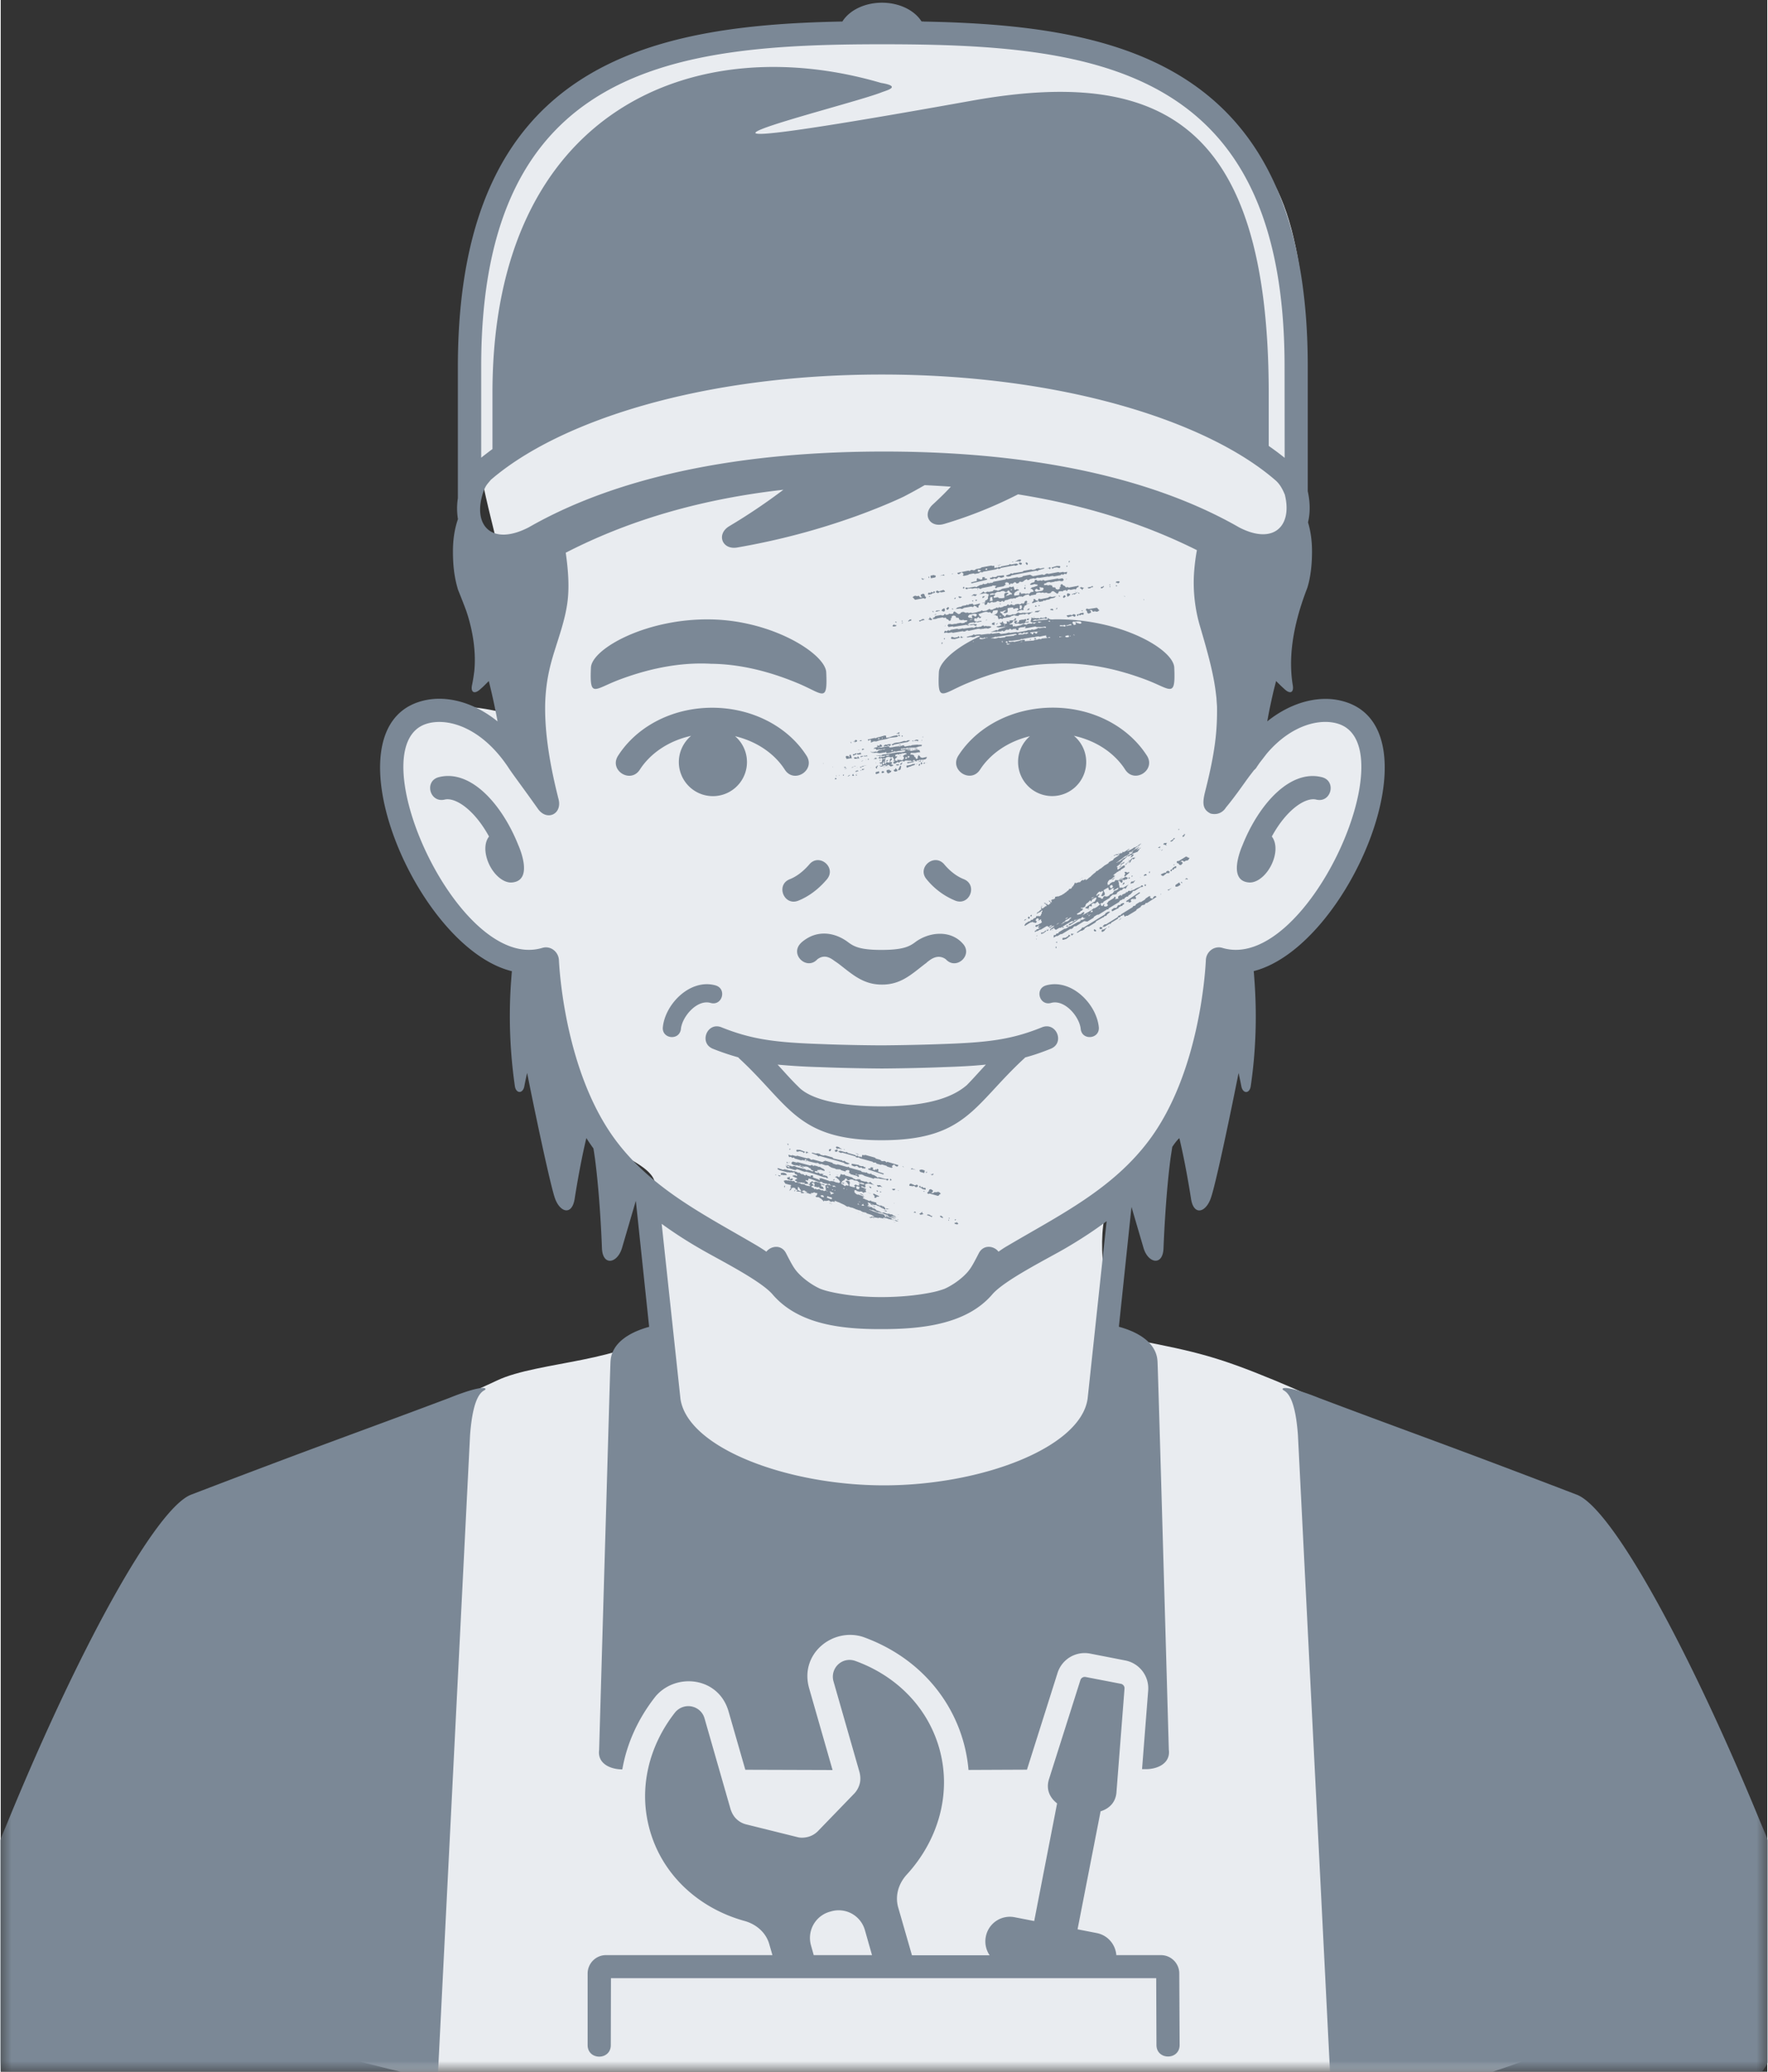 <svg xmlns="http://www.w3.org/2000/svg" xmlns:xlink="http://www.w3.org/1999/xlink" width="64" height="75" viewBox="0 0 81 95">
    <rect x="0" y="0" width="81" height="95" fill="#333333" stroke="none"/>
    <defs>
        <path id="a" d="M0 0h81v101H0z"/>
    </defs>
    <g fill="none" fill-rule="evenodd" transform="translate(0 -6)">
        <mask id="b" fill="#fff">
            <use xlink:href="#a"/>
        </mask>
        <path fill="#E9ECF0" d="M32.81 7.883c-18.001 4.332-10.035 21.5-8.086 30.462.331 1.525-3.329-.915-5.44.544-1.407.972-1.84 2.128-1.3 3.466.462 1.148 1.243 3.839 2.698 5.549.69.812 2.038 1.752 4.042 2.82.265 2.986.61 4.95 1.037 5.89 1.133 2.5 5.579 2.602 3.854 4.558l.583 5.737c-1.356 1.537-5.57 1.509-7.423 2.384-3.53 1.67-7.396 2.846-10.06 5.701-2.465 2.641-2.895 6.657-4.873 9.68-1.676 2.56-8.581 5.285-6.008 6.941l-.281 2.98c15.567 10.023 60.923 14.552 76.47 1.34 4.362-3.705-5.743-20.787-6.344-20.94-3.716-.954-8.992-3.935-13.273-5.702-2.56-1.056-3.536-1.302-6.29-1.836s-1.315 1-1.315-1.31c0-.675-.677-3.29 0-4.975.701-1.745 2.778-2.582 4.07-4.558 1.813-2.776 1.754-6.438 1.173-6.438-.588 0 3.743-.732 4.159-1.57 1.024-2.061 1.658-2.68 2.145-3.922 1.378-3.518.642-5.519-1.386-5.795-.641-.088-1.85.181-3.628.806 1.333-4.47 2.085-7.714 2.256-9.732.539-6.349.485-12.381-1.184-15.503-2.464-4.61-12.81-10.64-29.855-5.55" mask="url(#b)"/>
        <path fill="#7B8896" fill-rule="nonzero" d="M43.25 30.027c-.656.192-1.015-.437-.507-.898.277-.254.554-.523.824-.813a54.16 54.16 0 0 0-1.203-.07c-.317.184-.637.36-.961.527 0 0-.805.395-2.16.887a32.451 32.451 0 0 1-5.477 1.446c-.691.117-.965-.614-.363-.977a27.188 27.188 0 0 0 2.484-1.672c-4.637.523-7.832 1.785-9.98 2.887.11.773.172 1.547.078 2.27-.102.769-.36 1.491-.59 2.23-.203.648-.395 1.37-.43 2.39-.027 1.067.114 2.457.614 4.418.171.684-.54 1.012-.946.438-.722-1.02-1.11-1.524-1.328-1.852-1.258-1.922-2.855-2.351-3.8-2.043-3.149 1.035 1.48 11.43 5.327 10.27.375-.113.739.172.762.555.035.723.356 5.215 2.574 8.227 1.688 2.289 4.149 3.48 6.516 4.875.148.09.29.18.422.273.215-.273.691-.34.902.07.23.45.34.645.461.797.242.305.695.653 1.121.84.157.059.324.105.508.145.777.171 1.563.23 2.285.23.73 0 1.602-.062 2.38-.23.183-.04.347-.09.503-.145.426-.187.879-.531 1.121-.84.121-.152.23-.347.461-.797.211-.41.692-.347.902-.07.133-.094.27-.188.422-.273 2.364-1.399 4.82-2.586 6.512-4.875 2.227-3.012 2.54-7.504 2.574-8.227.02-.383.383-.668.758-.555 3.848 1.16 8.48-9.234 5.328-10.27-.828-.273-2.16.028-3.293 1.36l-.332.43c-.043.062-.086.124-.129.19a.489.489 0 0 1-.125.141l-.187.243c-.29.386-.633.906-1.102 1.472 0 0-.215.395-.7.274-.398-.196-.374-.524-.245-1.032.476-1.875.55-2.832.539-3.87-.008-.137-.02-.27-.027-.403-.012-.09-.02-.176-.032-.262-.105-.851-.347-1.746-.699-2.945a7.088 7.088 0 0 1-.297-2.512c.028-.386.07-.718.133-1.054-1.887-.942-4.54-1.977-8.203-2.559a19.994 19.994 0 0 1-3.395 1.36zM31.165 70.13c.313 2.25 4.871 3.98 9.336 3.98s9.024-1.73 9.336-3.98l.871-8.133c-.57.426-1.195.836-1.875 1.234-.785.461-2.808 1.465-3.37 2.125-1.212 1.414-3.356 1.59-5.079 1.59-1.727.004-3.777-.176-4.992-1.59-.563-.66-2.59-1.66-3.371-2.125a19.384 19.384 0 0 1-1.715-1.113l.86 8.012zM58.457 28.03c-3.105-2.703-9.77-4.856-18.062-4.856-8.262 0-14.805 2.137-17.922 4.828-.191.23-.223.25-.328.504-.559 1.574.355 2.563 2.07 1.672 2.774-1.59 7.758-3.473 16.277-3.473 8.532 0 13.52 1.887 16.29 3.477 1.577.82 2.456-.055 2.097-1.5-.102-.246-.223-.477-.422-.652zm-35.91-1.438v-2.625c.028-12.984 9.309-16.66 17.82-14.164.989.164.215.352.024.43-1.637.652-14.352 3.703 4.12.387 8.75-1.57 13.603 1.086 13.63 13.348v2.48c.258.18.5.36.73.547l-.004-4.266c-.027-13.723-8.75-14.699-18.46-14.699-9.465 0-18.349.977-18.376 14.695v4.262c.188-.149.352-.274.516-.395zm31.09 32.531c-.242 1.852-.32 4.106-.32 4.106-.028.844-.711.703-.918-.008l-.551-1.879-.578 5.496c.883.239 1.722.727 1.77 1.578.019.078.519 17.81.519 17.81.086.617-.492.898-1.055.898h-.172l.281-3.602a1.302 1.302 0 0 0-1.05-1.383l-1.618-.316a1.305 1.305 0 0 0-1.488.89l-1.402 4.434-2.68.012c-.226-2.629-1.933-5.059-4.844-6.102-1.379-.437-2.914.77-2.464 2.356l1.074 3.75h-.27l-3.73-.012-.77-2.68c-.457-1.578-2.398-1.789-3.34-.691-.828 1.047-1.328 2.195-1.53 3.355-.571-.003-1.15-.28-1.063-.898l.246-8.496.082-2.766c.101-3.523.187-6.52.195-6.554.05-.852.89-1.34 1.77-1.579l-.61-5.78-.633 2.16c-.21.714-.89.855-.921.007 0 0-.075-2.25-.32-4.105-.012-.078-.036-.262-.071-.465a9.223 9.223 0 0 1-.324-.473c-.305 1.266-.535 2.778-.535 2.778-.125.812-.7.629-.922-.07-.188-.579-.77-3.235-1.258-5.696a15.5 15.5 0 0 0-.129.613c-.066.352-.383.344-.434-.011a22.486 22.486 0 0 1-.18-4.707c.02-.262.032-.434.044-.559-4.368-1.07-8.504-10.953-4.278-12.344 1.094-.36 2.438-.066 3.621.89a29.95 29.95 0 0 0-.402-1.852l-.18.18a4.128 4.128 0 0 1-.234.216c-.254.218-.422.12-.355-.207.046-.22.078-.434.105-.653.102-1.047-.144-2.105-.379-2.781a38.85 38.85 0 0 0-.367-.938c-.195-.64-.234-1.226-.234-1.765 0-.578.086-1.063.23-1.477a3.017 3.017 0 0 1-.004-.957v-6.113c.04-13.82 8.758-15.578 17.63-15.746.32-.512 1.015-.863 1.816-.863.8 0 1.496.351 1.816.863 9.078.16 17.676 1.902 17.707 15.738v5.8c.117.524.113 1.009.012 1.427.113.378.183.812.183 1.32 0 .375-.02.77-.097 1.195-.028.16-.067.324-.118.488-.253.66-.793 2.141-.742 3.688.008.254.031.512.074.77.059.328-.105.43-.355.207-.078-.07-.156-.141-.23-.215l-.18-.176c-.031.133-.067.266-.102.402-.047.2-.093.399-.136.606-.079.363-.125.617-.165.84.883-.707 1.86-1.051 2.754-1.028a3 3 0 0 1 .863.148c4.22 1.383.114 11.216-4.238 12.333.012.125.024.3.043.566.106 1.59.047 3.164-.18 4.707-.05.356-.359.36-.43.012-.038-.203-.081-.41-.128-.613-.488 2.46-1.062 5.117-1.258 5.695-.222.7-.797.883-.922.07 0 0-.23-1.515-.535-2.777-.117.101-.222.25-.324.398-.035.23-.07.45-.082.535zM39.336 40.41c-.02-.035-.02-.035-.016-.031.032.02.04.016.051.016l-.035.015zm.203.278c-.047.003-.055.011-.058.02l-.063.007.008-.04c.055-.007.062-.01.07-.003.031-.02.031-.02.04-.016l.003.032zm-.047-.293c-.004-.051 0-.051 0-.055l.063-.008c.035.024.035.027.035.031l-.098.032zm.082.285l.02-.04c.039.024.05.024.054.016l.07-.02c.02.024.02.032.032.036l-.082.008c-.043 0-.047.004-.05.004-.032-.004-.036-.004-.044-.004zm-.336.054c.04.02.055.02.063.02l-.031-.047.046-.02.036.055.011.043c-.035-.008-.039-.008-.047-.008l-.097.012-.063.008c-.02-.024-.023-.031-.03-.035.01-.04.01-.04.019-.04.023-.003.03 0 .039.009l.043-.008.011.011zm3.118 19.875l-.004.04-.059-.016.063-.024zm.09-.824c-.024-.004-.032-.02.003-.062.024.004.032.02-.004.062zm.257.106l-.078-.055c.02.004.04.012.063.016l.062-.036c.012-.007.02-.007.008.047l-.055.028zm-3.418-.957l-.105-.063.18.067-.075-.004zm2.676.714l-.145-.039-.066.012c-.012-.004-.012-.023.02-.055l.191.082zm.184.727c.011-.008.02-.012.027.05.012.013.027.016.055.005.023-.016.039-.008.078.039.011.004.02.008.082-.008l.027.05c.004.009.004.02-.023.044l-.145-.04c-.012-.023-.023-.042-.055-.046-.015-.008-.043-.016-.066-.024-.02-.03-.02-.05.02-.07zm.011-.64l-.027-.051c-.004-.008-.004-.02.023-.047.036.004.036.004.067-.012l.14.04c.004 0 .008.007.004.054-.007.02-.007.031-.02.07l-.187-.055zm-.113.687c-.012-.008-.02-.004-.055.016-.007.003-.02-.004-.058-.016-.008-.008-.012-.016-.04-.04-.011-.003-.019-.003-.066.013l-.156-.02a.09.09 0 0 1 .004-.074l.055-.031.156.066c.012.016.031.02.05.012l.079-.028.043.043c-.004.012 0 .02-.012.059zm.883.246c.02-.016.043-.023.097-.004.02.008.02.008.04.035.007.008.015.012.046.035-.02.012-.03.02-.05.028-.02.008-.028.023-.032.043l-.054.031-.145-.04-.215-.062c-.02-.007-.027 0-.066.012l-.047-.008-.012-.066.055-.031.035-.094.067-.02.101.063-.015.058c-.004.02-.02.024-.079.04.024.007.051.011.07.02.024.01.048.003.079-.044l.125.004zm-4.582-.812l.039.039c-.02 0-.027-.008-.04-.04zm.308-1.137c.016-.02.024-.02.051.004-.008.008-.015.008-.05-.004zm-3.117 1.133c.031.02.031.023-.015.043.007-.024.007-.032.007-.036l.008-.007zm8.227 2.054l.035.012c.012.012.012.016-.05.04-.005-.005-.009-.013.015-.052zm-.32.035l.035-.02v.063l-.035-.043zm.054-.05l-.035-.035c.059-.028.04-.032.035.035zm-3.285-1.293c.023.023.02.027-.031.054l-.024-.058c.008-.008.016-.008.055.004zm.11.086v-.059l.062.031-.063.028zm-4.192-1.414c.02.007.039.007.05.046l-.05-.046zm5.004 1.308c.02-.008.031.004.055.035l-.055-.035zm-4.934-1.851l-.05-.024c-.004-.008.003-.012.05-.039v.063zm-.093-.211a.157.157 0 0 1-.036-.067c.008-.008.016-.008.051.012-.004.012-.004.02-.015.055zm4.671 1.554l.036-.02.027.052c.004.011-.004.027-.055.035l-.008-.067zm-2.722-.199l-.063.008a.157.157 0 0 0 .016-.05l.047.042zm1.812.602l-.054-.075.085.024.024.062c-.008 0-.016 0-.055-.011zm2.059 1.078c.015.027.027.039.047.07-.035-.012-.035-.008-.121-.027l.074-.043zm-2.2-.88l.212.071-.102-.027-.11-.043zm-2.667-1.804c-.02.004-.036-.008-.059-.012-.016-.004-.023.008-.035.036-.004.007-.024.011-.05-.047.01-.04.019-.043.05-.032l.094.055zm.968-.082c-.02.012-.039.008-.054-.031l.015-.047.051-.023c.008-.004.027.003.04.039l-.052.062zm2.875 1.727c.04.007.051 0 .102-.004.004.004.008.011-.004.05l-.05.028-.09-.047.042-.027zm2.176 1.23l.07.02c.008.008.012.015.036.039.02.004.027.02.011.054l-.12-.054.003-.059zm9.176-15.496l.023-.039c-.007.035-.011.04-.023.04zm-.406.54c-.02-.028.011-.048.023-.036l-.023.035zm-1.676.714c.004-.031.012-.047.023-.05l-.015.042-.008.008zm.61 1.008c.027-.02.034-.02.05-.016-.02.032-.027.035-.035.035l-.016-.02zm2.417-1.531c.004.035-.015.047-.031.054.02-.043.023-.05.031-.054zm-.05-2.047l.019.07-.027-.066.008-.004zm.07.058c.05-.03.062-.039.074-.047l-.062.07-.012-.023zm-1.457 1.286c-.031.02-.04.023-.051.02l.008-.063c.055.011.062.015.062.023l-.02.02zm.086-.118l.062.008-.05.047-.012-.055zm-3.645 2.52l.035-.059c0 .04-.015.047-.035.059zm4.45-2.64v-.06c.05-.019.05-.019.039.012-.004.036-.012.047-.04.047zm1.167-.364l-.062-.008.05-.031.012.039zm-5.394 3.504l.02.058c-.055-.011-.063-.015-.063-.023l.043-.035zm-.035.226c.02.032.023.04.023.051-.023.028-.031.031-.043.024 0-.028.008-.047-.008-.063l.028-.012zm5.746-2.964c.05.03.039.05.02.058-.051-.031-.044-.05-.02-.058zm-1.684.183l-.004-.066c.051-.008.063.012.063.02l-.016.058-.043-.012zm-2.398.563l.105-.055-.117.027-.043.043.055-.015zm-.082.742l-.106.062c.024.012.028.02.04.02.019-.043.03-.059.054-.055l.012-.027zm.203-.172l-.031.043c.004-.004.004-.012.031-.043zm.23-.121l-.062.039c-.023-.008-.031-.004-.035 0h.035c.05 0 .05-.012.047-.02l.015-.019zm-.55.293c-.004-.035-.016-.04-.02-.035-.023.05-.02.054-.015.054l.035-.02zm.215-.121l-.008-.047-.04-.008c-.038.047-.038.047-.062.063.031.007.043.011.05.011.024-.011.028-.007.036-.007l.024-.012zm-1.047.277c-.051.047-.059.047-.063.047l-.137.074c-.05.067-.05.067-.058.07l-.047.012-.055.07c-.035.012-.039.016-.039.02.043.008.043-.008.047-.02l.152-.093.067-.008.11-.066c.003-.028.01-.051.038-.059.016-.008.024-.016.035-.023 0-.028 0-.043-.003-.055-.016.031-.024.035-.047.031zm-.188.059l.106-.063c-.036-.004-.043-.004-.051 0l-.078.047.023.016zm-.433.265l.132-.082-.062.016-.059.05-.011.016zm2.46-1.668l.036-.015c.035 0 .039-.004.05-.004.04-.05.047-.055.055-.055l-.043-.086c-.043.004-.062.016-.078.024a.051.051 0 0 0-.027.047l.02.066-.013.023zm-.554.36c.011.043.02.047.02.047.038.011.077.015.113.027l.023.04.063-.009c.023-.015.023-.015.011-.047l.051-.058c.05-.008.055-.004.063.008.058 0 .058-.004.078.004l.105-.055c.02-.047.02-.047.04-.043l.116-.055c.02-.047.02-.047.036-.058l.039-.059.066-.008.102-.062c.02-.059.015-.067.003-.067l-.207.121c-.02-.027-.023-.062.012-.074a.288.288 0 0 0 .016-.055l-.02.036-.058-.004-.125.09-.04-.012c-.027-.047-.019-.051-.015-.051l-.012-.055c-.086.032-.152.078-.222.121a.331.331 0 0 0 .058.13l-.004.085-.101.063c-.063-.016-.063-.016-.059-.028l.086-.18c-.027-.034-.031-.038-.035-.034l-.074.046a.171.171 0 0 1-.063-.023l-.07.063-.063.082c.004.05.008.054.02.054l.035-.039c.023-.031.031-.035.04-.031.046.012.05.016.05.02l-.078.07zm1.586-1.742l-.02.046-.066.086c.008.04.008.04.004.032l-.04.03-.05.032.035-.055.023-.039-.058.028-.102.097c-.02.036-.023.04-.035.04l-.047.027.004.086-.191.117-.024.05-.054-.011c-.028.04-.028.04-.036.047l-.05.015c-.032.036-.036.036-.036.036l-.074.054-.039.032c-.035.035-.035.039-.031.039l.047-.02-.02.043c.043-.02.051-.023.059-.031l-.02.047-.07.058-.066.063-.051.031c-.031-.008-.035-.004-.035-.004l-.04.04-.035.038-.019.059c-.02.031-.02.035-.02.039.028.031.028.031.028.039l-.028.04.102-.024c.016-.036.02-.047.023-.051l.114-.07c.05.003.05.003.066-.008l.04-.024c.019-.047.027-.054.034-.058l.086.011c.055-.015.059-.007.055.004-.02.082-.016.09.027.106-.011.02-.02.031-.02.039l.012.043c.008.054.004.07.02.09-.008.05.004.062.012.066l.054-.012.102.008.258-.152-.082.086c-.012.047-.028.05-.035.062-.02.047-.024.047-.028.051-.05-.031-.062-.031-.086-.02-.05.028-.062.043-.066.07-.05.02-.063.009-.078.02l-.153.094c-.023.05-.03.063-.023.078-.039.004-.047 0-.066.016-.055.02-.067.008-.082.015-.063 0-.063.004-.067.028l-.078.062-.035.059-.281.172c-.012.039-.016.047-.024.054-.039-.003-.054-.003-.066.008l-.04.024c-.019.011-.019.011-.027.047l-.078-.086c-.031-.055-.023-.059-.09-.016-.02.043-.02.043-.039.04-.027 0-.039.015-.058.01l-.04-.019-.09.059c.013.043.02.039.02.035.004.02-.004.031-.004.047-.03.016-.035.012-.039.004-.062-.012-.062-.012-.082.004l-.007.066-.051.04c-.031-.009-.035.003-.047.003-.02-.039-.031-.023-.05-.016-.028-.023-.028-.03-.02-.035l.402-.273c.027.008.031 0 .043-.027l.062-.106-.003-.055a.167.167 0 0 0-.06.012l-.148.094c0 .02 0 .023-.003.035-.012.047 0 .04-.047.027l-.02-.043c-.031.028-.035.043-.05.047l-.044.051-.07.043c-.05.063-.05.07-.05.074l-.008.043-.024.04c-.035.015-.035.019-.039.019l-.07.031c-.035-.016-.035-.016-.035-.008l-.043.004c.015.031.03.043.05.035.016-.004.024-.015.04-.023l-.02.039c.05.016.047.023.035.027-.047.024-.055.04-.055.059l-.047.004-.046.054-.141.086c.027.043.055.047.074.028.074-.004.09-.024.11-.016.027-.027.03-.035.039-.043l.074-.047c.023-.015.047-.004.05.028-.027.039-.03.039-.035.058l-.058.047-.05.031.343-.183c.062-.04.074-.051.094-.055l.14-.11c.02.008.031.008.051-.003l.105-.063.122-.101c.023-.016.023-.016.058-.004-.015.031-.02.035-.015.043.035.02.062.027.082.031l.02-.05c.046-.04.046-.04.07-.032l-.036.062c.016.016.024.032.035.043.055-.011.067-.003.086-.003l.063-.04c-.004-.066-.008-.07-.05-.09.026-.035.05-.05.054-.058.015-.039.015-.039.027-.047l.242-.148c.02-.055.035-.059.051-.067l.05.047-.046.055c.047.012.055.004.062.004l.098-.024c-.015-.043-.02-.05-.02-.054l.012-.04.11-.07c.02.02.02.032.023.04l.055-.02c-.028-.02-.02-.031-.008-.035l.191-.078-.05-.012.043-.02.058-.004c.02-.011.024-.027.028-.047l.05-.015.059.015c.031-.019.039-.027.05-.027l.118-.039.043-.031.078-.04.187-.077c.024-.04.024-.047.024-.051.062.012.062.012.082.043-.02.031-.035.027-.05.039-.044-.004-.06-.004-.071.008l-.27.168c-.066 0-.09.015-.09.027-.003.02-.011.04-.03.047l-.063.074-.102.063c-.012.039-.015.047-.023.05-.04 0-.055-.003-.067.008l-.074.047c-.023.059-.039.063-.066.059-.032-.008-.047 0-.055.03-.039.013-.047.013-.059.017l-.062.039c-.012.027-.008.047-.024.05l-.476.29c-.008.039-.016.046-.024.05-.054-.004-.054-.004-.07.008l-.367.23-.07.008-.14.086c-.017.035-.02.047-.024.051l-.282.172-.144-.02-.387.239c-.023-.012-.05-.012-.07.007-.043.028-.043.028-.055.063l-.07.05c-.035-.003-.047-.003-.055 0l-.387.235c-.05 0-.062 0-.066.008-.035.023-.078.047-.113.07-.024.016-.047.02-.07.008l-.13.078.004-.097c.004-.02.024-.024.047-.02.028.004.047-.008.051-.02.012-.035.016-.035.043-.054.055 0 .063 0 .066-.008l.024-.05.258-.157.066-.008.106-.062c.054-.043.062-.051.097-.043l.348-.196.094-.023c.035-.055.058-.066.074-.082.047 0 .055.004.058 0l.153-.098-.043.016h-.04l-.03.008c-.04-.063-.051-.067-.055-.063-.02.04-.024.04-.035.035-.04.043-.051.051-.063.051-.039 0-.043 0-.05.004l-.227.164c-.047.031-.055.031-.063.04l-.12.077c-.016.012-.028.016-.048.008-.035.008-.035.004-.03-.008.026-.043.05-.054.065-.066h.036l.37-.227-.128.063c-.055 0-.063 0-.07.008l-.024.05c-.062.012-.078.004-.101 0l-.516.309c-.04-.004-.05-.008-.059 0l-.129.078c-.023.016-.03.012-.05-.008-.051-.02-.051-.02-.043-.039l-.004-.035-.04.016-.019.039-.039.011.055-.054-.094.054-.012.04c-.03.015-.03.015-.035.02l-.004-.048c.024-.039.024-.039.028-.043l.14-.097a.133.133 0 0 1 .024-.04l-.075.028c-.039.008-.046.012-.05.015l-.032.04c-.039.015-.039.02-.046.02l-.036.003.02-.04.047-.019.035-.03.035-.036-.047.008-.058.02-.016.038-.055.036.004-.047-.05-.008c-.024-.004-.032-.004-.036 0l-.265.16c-.036 0-.043 0-.051.004-.024.016-.055.031-.078.05-.02.012-.032.012-.051.005l-.09.054.004-.066c.05-.012.063-.02.063-.027.007-.024.007-.024.027-.04.035 0 .039 0 .047-.003l.148-.11-.117.059-.02-.063c.036-.023.051-.03.055-.05-.023-.004-.031-.004-.039 0l-.086.062c-.066-.02-.066-.02-.062-.031l.011-.04c.036-.011.047-.019.055-.023.035-.004.043 0 .05-.004l.098-.058c.036-.004.036-.016.04-.024l.05-.03-.02-.048c-.019-.047-.019-.047-.023-.05l.008-.044-.05.02-.075.047c-.004-.035.012-.043.024-.05l-.036-.06c-.046.004-.058 0-.062.008l-.05.059a.77.77 0 0 1 .003.058c.05.008.055.012.047.024-.035.059-.05.062-.066.062-.024-.007-.024-.003-.04-.023-.03.008-.039.004-.066-.004-.02-.023-.027-.023-.039-.02-.039.028-.059.028-.074.02l-.27.168-.011-.039c.035-.047.039-.063.046-.074l.157-.102c.035.004.035.004.047-.004.027-.02.039-.023.039-.039.011-.039.011-.043.02-.035.019.024.023.024.038.016l.047-.028c.024-.043.035-.05.055-.047l.082-.039c-.004-.039-.004-.039 0-.054l.113-.012.05.012c.016-.008.028-.02.044-.024l.023-.062a.3.3 0 0 1 .035-.051c-.02-.035-.015-.039-.011-.047.035-.039.035-.035.035-.043l-.004-.047-.04.024-.062.062c-.035.004-.039.004-.046.008l-.114.07c.016-.03.024-.039.024-.054l.058-.043.055-.032.023-.039.063-.039c-.012-.062-.016-.066-.016-.07l-.011-.039.035.023.027.047c.035-.008.05-.015.05-.023l.11-.086c.051-.004.051-.004.055-.008l-.024-.039-.046-.055c-.036-.015-.04-.02-.04-.02l-.027-.042c.031.02.04.02.043.023.031-.02.031-.02.035-.02l-.011.044c.039.02.046.015.054.015.04.032.043.032.047.035.04.012.04.008.043.004l.04-.015c.015-.035.015-.035.019-.035l.043-.02-.032-.055c-.03-.027-.03-.027-.039-.03l-.023-.04c.039.012.047.016.055.016l.02.043.038.023c.035.016.035.012.04.008-.036-.035-.036-.04-.032-.04.035-.038.035-.038.035-.042l-.039-.008-.035.012c.031-.031.031-.031.035-.031.035-.024.035-.024.04-.024l.038-.012.051-.011c.04-.032.04-.032.047-.028-.004-.035-.004-.039-.004-.047l.02-.035h.042l.04-.015.039.004c.039-.008.039-.008.043-.012l.054-.024.051-.02.035-.015c.031-.023.031-.027.04-.031l.038-.016.035-.03.094-.067.051-.051c.043-.016.047-.02.047-.023l.004-.036c.027-.023.035-.02.043-.027h.054l.047-.055c.02-.039.016-.047.016-.05.027 0 .031-.004.039 0l.008-.04.043-.054c.012-.043.012-.043.015-.047.02-.04.02-.04.024-.035.043.027.043.027.05.023l.048-.02.046-.015.04-.012.042.008c.024-.035.028-.043.032-.043l.039-.035.047-.031c.027.015.03.015.039.02l.039-.028c.027-.016.031-.02.039-.016l.039-.02-.027.052.042-.008c.036-.028.036-.028.047-.028l.07-.066.083-.059.035-.039.039-.035.05-.047.102-.078.04-.058h.038l.051-.04.063-.05.058-.031.106-.086.062-.051.063-.031c.027-.024.027-.024.039-.024l.07-.047.02-.043.039-.023.043-.024.039-.023c.039-.004.039-.004.039-.012.035-.031.039-.031.043-.031l.02-.047.085-.058c.02-.012.031-.02.047-.028l.098-.066c.02-.035.023-.035.031-.035l-.02-.036c-.03-.02-.035-.02-.039-.015l-.039.031c.047 0 .051.004.051.008-.004.035-.008.039-.012.039-.03-.023-.039-.02-.05-.012-.036.008-.036.004-.032.004l-.046.004c-.032.027-.032.027-.043.027-.032.016-.036.016-.036.016.012-.035.012-.035.016-.035l.04-.008c.034-.02.034-.02.034-.023l.035-.02c.036.008.036.004.036.004l.058-.047.04.012c.027.02.03.015.038.012.012-.032.016-.036.02-.04l.039.024c.039-.031.043-.035.047-.043l.015-.04c.04.032.04.028.04.024.035-.015.035-.015.038-.015l.063-.04.148-.1c.004.03.008.034.004.038l-.047.02-.054.05.039-.007c.039-.016.047-.016.055-.016l.039-.023.05-.028.04-.023.035-.02.074-.054c.047 0 .05-.004.054-.008l.051-.031c.035-.016.043-.016.047-.02.031-.027.035-.027.035-.031l.059-.043.043-.035.039-.016-.063.059-.027.039-.035.015-.059.035-.039.032-.043.023-.015.047c-.035.02-.04.02-.04.023-.038.036-.038.036-.05.04-.035.019-.04.019-.047.027l-.043.035c-.043.016-.043.016-.05.02l-.063.015c.035.02.039.024.039.028l-.016.039c-.027.023-.027.023-.039.023l-.05.047-.06.027c-.023.004-.03.012-.038.016l-.063.043-.078.062-.098.067-.132.097c-.04.024-.04.028-.043.032l.039-.012.058-.04.043-.007.035-.023.141-.11.047-.035c.039-.008.043-.008.047-.012l.039-.035.062-.043.094-.054.04-.024.038-.031c.035-.004.04 0 .04 0 .011-.04.011-.043.015-.047l.027-.047.047-.027-.078.035c-.043.035-.047.035-.055.039l-.039.02.035-.043c.032-.028.036-.024.04-.024l.058-.039c.031-.027.035-.031.04-.027l.042-.028.055-.027.058-.035.102-.07-.07.082c-.032.035-.032.03-.036.03a.179.179 0 0 1-.043.028h.051c.031-.02.035-.02.04-.02l.05-.015c.024-.04.027-.04.031-.035l.04-.028-.028.04-.039.023-.012.043-.047.035c-.004.04-.011.043-.015.047-.035.02-.035.02-.051.023l-.043.016-.039.016c-.035.015-.04.015-.047.02l-.039.01-.035.032-.043.043-.043.004-.047.031-.035.028-.04-.02-.07.067-.097.093c-.031.016-.05.032-.07.047l-.004.035-.036.032-.046.039-.032.05c-.027.04-.03.04-.03.04h-.036c-.008.039-.008.039-.012.039l-.047.02c-.027.038-.027.042-.027.046l.055.02c-.032.035-.032.035-.032.039l.012.05.04-.004.222-.171c.031-.008.05-.008.062-.008l.04-.032.019-.043.04-.023.038-.031.035-.04.102-.09c.031-.034.035-.034.035-.038l.05-.05c.028-.005.036-.005.04 0 .07-.032.07-.028.066-.028l-.027.039.047-.016.039-.02-.102.079-.043.023.004-.035-.02-.023zm-.422 1.132c.031-.023.039-.023.05-.02l-.007.063-.074.047.015-.066.016-.024zm1.676-1.601l-.09-.02.113-.058c-.008.035-.02.05-.02.07l-.003.008zm1.207 1.379l.054.015c.024.047.02.051.008.047l-.066-.02c-.02.012-.035.024-.055.032l.059-.074zm-3.079.07l.094-.066.09-.055-.16.137-.024-.016zm.055 1.793l.067-.027-.153.117.086-.09zm-2.12.676l-.075.074c-.027.02-.035.016-.059-.02.008-.062.028-.062.035-.058.02.027.032.031.043.027.02-.008.032-.023.055-.023zm4.491-2.102l-.156.133c-.035-.02-.039-.043-.031-.047l.066-.008.121-.078zm-3.539 1.914l.063.047c0 .04-.02.05-.028.047l-.054-.012-.024-.039c.004-.039.02-.05.028-.05l.015.007zm2.29-2.453l-.055-.015.074-.07.055.011c.019.039.019.047.019.047-.05.012-.059.008-.066.008l-.028.02zm1.75-1.781l-.02-.059.074-.046c.008-.043.012-.047.023-.04.028.028.024.047.004.055-.015.031-.02.04-.02.05l-.062.04zm-.532.21c-.047-.01-.05-.015-.05-.019l.144-.101c.02-.051.02-.051.039-.043.039.015.039.02.035.023a.1.1 0 0 1-.047.032c-.023.011-.035.03-.039.058l-.074.047-.008.004zm-3.176 4.005l-.105.004-.012-.067.055-.03c.066.015.078.03.074.05l-.012.043zm1.418-2.172c.035-.02.063-.047.106-.059l-.047.059c-.028.059-.047.07-.063.066-.07.016-.09.028-.105.035-.008-.03.012-.035.012-.054 0-.024.015-.035.03-.043.02-.016.02-.016.06-.008l.007.004zm1.39-1.703l.032-.059.066-.008c.063-.003.07-.007.079-.015l-.043.062c.004.051.015.063.02.075l-.06-.036-.093-.02zm-2.573 3.808l-.086.086-.035.059-.09.055c-.04-.008-.051-.02-.047-.036.012-.05.012-.05.043-.07.066 0 .086-.015.09-.027l.05-.024.075-.043zm2.914-2.64c.02-.012.039-.028.062-.04.024-.011.031-.03.035-.058l.13-.078c.03.016.038.023.034.031l-.015.059c-.063.004-.07.008-.082.016-.02.058-.035.066-.063.058-.027-.008-.039.004-.05.016.007.062-.004.058-.016.054-.047-.011-.05-.023-.055-.039l.02-.02zm.39.574c.024.031.028.047.036.059.019.043.019.05.015.054l-.129.078c-.035-.007-.035-.003-.066.008-.031-.02-.035-.027-.035-.035l.015-.055.164-.109zm-5.156 2.574c-.02.012-.031.024-.055.024l-.105.035c-.035-.012-.035-.02-.043-.027l.016-.06c.035-.015.054-.007.066-.007.055-.008.062-.004.082-.016l.11-.07c.011-.047.023-.055.038-.055.036.032.051.036.067.036l-.176.14zm2.82-3.047l.07.008-.23.2-.02-.055c.032-.051.044-.067.04-.09-.032-.055-.028-.063-.016-.074.035-.004.063-.004.082.011.02.024.027.024.047.016l.027-.016zm1.899-.007l-.028.054-.085-.004a.045.045 0 0 0-.047.024l-.137.11-.059-.016c-.011-.016-.02-.032-.047-.032.004-.035.016-.039.02-.039l.145-.062c.054 0 .062-.004.066-.008.02-.031.02-.043.023-.05.032-.02.04-.028.051-.032.059.016.063.012.07.004.02.035.02.043.028.05zm-2.39 1.675l-.243.13c-.023-.036-.023-.036-.035-.067l.101-.078c.02-.016.02-.012.067-.012l.066-.008.051-.097c.035-.024.05-.036.062-.028.036.016.055-.011.079-.027.007-.035.011-.04.027-.031l.094-.04c.047.032.043.048.027.055-.012.008-.023.02-.039.024a.06.06 0 0 0-.035.058l-.067.008-.105.063c-.008.039-.016.047-.024.05h-.027zm.816-.562c.015.062.023.059.03.05.005.028-.003.048-.007.067-.047.024-.055.02-.059.008-.007-.016-.015-.027-.023-.04-.008.04-.008.052-.016.06-.054-.036-.054-.036-.082-.016l-.062.039c.023.043.035.062.035.074l-.059.043c-.046-.012-.058.004-.07.004-.008-.031.012-.031.02-.047-.04-.008-.063.012-.09.024-.047-.036-.043-.043-.024-.055l.035-.024.551-.37c.028.007.035.019.035.035l-.214.148zm2.21-1.606c-.043-.03-.062-.035-.09-.02a.337.337 0 0 1-.062.04c.063-.004.074 0 .086.016l.031.05-.078.086h-.066l-.063-.078-.062-.015-.008-.067.039-.023c.04 0 .055.004.066-.008l.192-.117.125-.078.062.015c.012.016.02.031.047.031.02.004.035.008.059.016-.024.027-.028.035-.031.047-.016.035-.016.035-.032.047-.047.035-.07.031-.093.023l-.09.055-.032-.02zm-4.011 2.754c-.02.043-.02.051-.024.051l-.308.188c-.063.004-.063.004-.07.007l-.114.07c-.015.036-.02.048-.023.052l-.102.062c-.055.004-.062.004-.066.008l-.13.078c-.019.012-.038.012-.046-.012l.215-.16c.02-.05.027-.055.035-.059h.059l.984-.605.023-.05.102-.063c.066-.016.094 0 .113.004l-.148.12c-.028.063-.047.071-.078.063-.036.008-.047.016-.047.024-.028.043-.035.047-.051.039l-.324.183zm2.77-1.117l-.438.281c-.04-.011-.047-.007-.059 0-.02.04-.02.051-.035.059l-.039.023-.07.008-.063.04c-.015.035-.02.046-.023.05l-.18.11c-.023.046-.027.054-.035.058l-.387.234h-.058l-.063.04c-.023-.028-.023-.04-.027-.047-.024-.043-.04-.051-.055-.047-.027.054-.031.054-.055.05l-.054.016c-.024.047-.028.055-.04.059-.054 0-.062 0-.066.008l-.023.054-.309.188c-.008.039-.015.047-.023.05-.043-.003-.059-.003-.07.008l-.18.11a.076.076 0 0 1-.07.011c-.055.012-.055.008-.047-.007.039-.063.07-.078.101-.102h.059l.535-.332c.004-.027.012-.047.039-.058.043-.028.047-.028.078-.02.04-.04.047-.055.063-.066l.5-.309c.023-.04.023-.047.027-.05.062-.009.082-.02.105-.032l.024-.05.18-.11c.023.011.05.011.07-.008l.152-.094c.02-.015.02-.023.031-.047l.145-.097c.035-.02.035-.02.086-.008-.02.047-.024.055-.02.062a.31.31 0 0 0 .118.047l.035-.074c.062-.055.062-.055.101-.043.028.008.035.02.04.035zm-2.098-1.777c0-.035.004-.035.007-.035l-.007.035zm1.195-.66c.012-.024.02-.032.023-.04l-.023.04zm-4 3.96c-.035-.011-.035-.015-.035-.015l.039.004-.004.012zm-.102-1.218c-.035-.008-.039-.012-.039-.012l.04-.004v.016zm.27-.266c-.035.016-.043.012-.05.012l.038-.016.012.004zm4.023-2.305l-.027.04c.02-.036.02-.043.027-.04zm-4.523 2.704l-.063-.008c.036-.02.036-.02.04-.016l.023.024zm3.172-2.258l.035-.047-.02.039-.015.008zm1.219-.598c.023-.031.023-.031.027-.043-.016.035-.02.04-.02.043h-.007zm-2.653 1.637l.02-.055c-.004.035-.004.035-.008.04l-.012.015zm.055-.043l.02-.043c.035.008.035.012.035.012-.028 0-.035.007-.047.011l-.008.02zm-1.5 2.281l.035-.023-.039.035.004-.012zm4.27-3.855l-.04.035.04-.04v.005zm-1.051 1.035l.047-.032c.027-.03.035-.035.039-.03l.054-.036c-.023.035-.023.035-.03.035l-.04.04-.039.03-.031-.007zm-.18.453l-.02.035c-.03.035-.03.04-.03.043l-.052.039-.035.02.024-.047.039-.024.047-.043.027-.023zm-4.117 8.27c-.02.019-.031.035-.055.054-2.308 2.133-2.656 3.738-6.527 3.742-3.871 0-4.219-1.61-6.52-3.742a.803.803 0 0 1-.054-.059 11.381 11.381 0 0 1-1.164-.394c-.653-.266-.262-1.246.394-.984 1.402.562 2.48.699 4.617.77 0 0 1.11.05 2.73.058 1.626-.012 2.735-.059 2.735-.059 2.14-.07 3.219-.203 4.617-.77.66-.261 1.059.72.399.985-.407.164-.79.297-1.172.398zm-3.797.445c-.094.004-1.191.05-2.77.062-1.648-.012-2.777-.062-2.777-.062a29.467 29.467 0 0 1-2.008-.117c.34.37.641.714.953 1.015.434.465 1.551.899 3.817.899 2.383 0 3.383-.524 3.906-.973.281-.285.559-.602.875-.942-.586.063-1.23.094-1.996.118zm-11.988-1.754c-.063.555-.891.465-.828-.09.117-1.074 1.269-2.227 2.414-1.906.535.152.312.957-.227.804-.617-.175-1.3.622-1.36 1.192zm16.745-1.996c1.145-.32 2.301.832 2.415 1.906.062.555-.77.644-.829.09-.058-.57-.742-1.367-1.359-1.192-.535.149-.762-.652-.227-.804zm12.383-8.52c-.476-.117-1.351.437-2.035 1.695.172.211.223.574.105.98-.183.637-.699 1.16-1.152 1.125-.996-.078-.36-1.558-.3-1.699.738-1.863 2.171-3.496 3.64-3.129.688.168.434 1.2-.258 1.028zm-36.578 2.101c.062.145.695 1.621-.301 1.7-.453.035-.973-.489-1.152-1.125-.118-.407-.067-.77.105-.981-.687-1.258-1.562-1.812-2.035-1.695-.692.164-.95-.864-.258-1.031 1.469-.364 2.902 1.269 3.64 3.132zM36.57 47.3c-.657.262-1.047-.726-.391-.984.289-.113.605-.34.894-.676.45-.543 1.266.137.809.68-.383.453-.836.79-1.312.98zm7.585-.988c.657.262.27 1.246-.39.985a3.308 3.308 0 0 1-1.313-.98c-.457-.54.356-1.22.813-.68.285.34.601.562.89.675zm-7.304 2.797c.625-.457 1.39-.367 2.008.098.273.207.574.351 1.523.351.953 0 1.27-.144 1.543-.351.644-.485 1.633-.575 2.191.066.48.52-.304 1.238-.78.715-.274-.2-.544-.11-.774.066l-.075.055a.392.392 0 0 1-.086.074c-.625.477-1.117.969-1.992.965-.875.004-1.379-.488-2.004-.965-.07-.05-.129-.09-.187-.129-.27-.207-.512-.261-.774-.066-.476.52-1.257-.195-.78-.719 0 0 .062-.074.187-.16zm1-12.281c.066 1.43-.137.988-1.297.504-1.524-.637-2.848-.883-3.98-.895-1.184-.066-2.587.118-4.212.73-1.16.438-1.363.872-1.3-.554.039-.86 2.539-2.27 5.523-2.21 2.84.058 5.227 1.589 5.266 2.425zm-4.18 2.93a1.562 1.562 0 1 1-2.578 1.188c0-.485.223-.919.562-1.204-1.035.227-1.875.809-2.351 1.55-.43.665-1.426.024-.996-.64.855-1.336 2.48-2.199 4.312-2.199 1.832 0 3.473.863 4.328 2.2.426.663-.57 1.304-.996.64-.465-.727-1.277-1.297-2.281-1.535zm11.235 1.53c-.426.665-1.422.024-.996-.64.855-1.336 2.496-2.199 4.328-2.199 1.836 0 3.46.863 4.316 2.2.426.663-.57 1.304-.996.64-.476-.742-1.312-1.324-2.351-1.55a1.562 1.562 0 1 1-2.559 1.203c-.004-.473.21-.9.543-1.184-1.004.238-1.82.812-2.285 1.53zm5.152-7.269c-.027-.046-.047-.058-.074-.05-.023.007-.05.007-.074.011.062.02.07.032.074.047l.012.059-.106.05-.062-.023-.024-.097-.05-.036.02-.066.046-.008c.035.02.05.024.066.02l.223-.035.145-.024.05.035c.004.02.012.035.028.047.02.008.03.024.05.035-.03.02-.039.02-.05.028-.02.027-.02.027-.047.03-.059.016-.074.005-.098-.015l-.11.024-.019-.032zm-6.27-.093c.04-.035.06-.04.063-.063l.098-.027.09-.016.058-.039.164-.027c.036-.035.036-.035.055-.024.024.016.047.012.055.004.023-.027.023-.027.047-.031l.148-.023c.02.039.035.05.055.062l.277-.074-.004.058c-.05.036-.062.051-.066.067.012.062.004.07-.016.074-.035-.012-.058-.02-.07-.039-.008-.027-.02-.031-.035-.031l-.086-.024c-.02.059-.02.059-.055.063-.059-.016-.062-.02-.066-.02l-.325.055c-.02.004-.03.016-.046.031l-.07.02c-.052-.02-.06-.02-.067-.02l-.203.024zm5.497.316l-.047.04-.074-.036c-.02-.012-.04-.012-.055.004l-.164.05-.05-.034c-.009-.02-.009-.04-.028-.047l.191-.028c.051.02.059.02.067.02.027-.024.03-.031.039-.04.039-.007.054-.011.062-.011.035.027.043.027.051.023.008.04.004.047.008.06zm-1.766-.707l.063.031-.29.098.005-.059c.05-.03.062-.047.066-.066-.012-.063-.004-.07.02-.074.035.011.058.02.07.043.008.03.02.035.035.03l.031-.003zM43.765 35.3c-.02.004-.039.011-.058.004l-.11-.008c-.027-.02-.027-.032-.027-.043l.035-.051c.04 0 .055.012.063.016.054.015.062.023.078.02l.133-.024c.027-.04.043-.04.058-.035.016.043.031.05.043.058l-.215.063zm5.598-1.13c.023-.003.05-.011.074-.011.027-.004.043-.016.059-.039l.144-.023c.02.027.024.039.02.046l-.031.051c-.063-.02-.07-.02-.079-.02-.043.044-.062.048-.086.032-.019-.016-.035-.016-.054-.004-.02.059-.024.055-.031.047-.04-.027-.036-.043-.036-.055l.02-.023zm-6.188-.144c-.035-.02-.039-.035-.03-.047l.034-.047c.02 0 .032-.015.047-.03.047-.005.051 0 .051.003l.02.086c-.028.035-.032.05-.051.055-.051-.02-.059-.024-.07-.02zm6.305-1.066l.055-.04.066.02c.063.02.07.02.078.016l-.062.039c-.02.047-.012.062-.012.074l-.039-.055-.086-.054zm-2.035 1.062l.102-.015c.054 0 .093-.012.132-.012l-.062.035c-.05.043-.067.05-.086.04-.078-.005-.098 0-.117 0 .008-.032.023-.028.031-.048zm3.7-1.293c-.016-.039-.012-.054.003-.058l.059-.012c.027-.004.043-.012.058-.004.02.008.032.024.051.031l-.07.059c-.031.008-.031.008-.047-.035-.04.02-.047.023-.055.02zm-1.274.246c-.04-.027-.04-.035-.035-.035l.172-.039c.035-.035.039-.035.054-.023.031.031.028.035.024.039-.02.012-.035.012-.059.012-.027 0-.047.015-.059.039l-.09.015-.007-.008zm-6.492.973c-.012-.031-.012-.031-.028-.047l.043-.031.043-.035c.055.035.055.035.035.058-.027.07-.05.067-.066.07l-.027-.015zm-.52.102c.012-.035.027-.035.04-.035.034-.036.034-.036.054-.024.027.02.039.016.062-.012l.059.016-.121.043-.094.012zm7.586-1.07l.004-.063.09-.016c.023-.035.027-.039.035-.027.016.035.008.05-.02.055-.027.023-.03.03-.039.039l-.07.011zm-2.293.996l-.043-.032.098-.035.047.031c.007.043.003.051-.004.051-.047-.008-.055-.015-.063-.02l-.035.005zm-4.094 1.277c-.031.004-.035 0-.047-.035.028-.055.051-.051.055-.04.004.032.02.044.027.04.028-.004.047-.016.063-.008l-.098.043zm3.121-1.348l-.027.055a.642.642 0 0 1-.09.02l.035-.055c.063-.028.074-.024.082-.02zm-4.004 1.551c.012.04.008.047.008.055-.035.015-.043.02-.05.008.011-.024.019-.04.015-.063h.027zm.118-.195l-.004.062c-.047-.031-.051-.035-.051-.043l.055-.02zm6.312-1.23l-.059-.032.06-.012v.043zm-1.215-.098l.02-.055c.055 0 .055 0 .031.023-.016.032-.031.04-.05.032zm-5.117.78l.059-.038c-.016.035-.035.035-.059.039zm4.32-.972l.059.031-.063.024.004-.055zm-.117.078c-.039.008-.047.008-.054 0l.027-.058c.047.03.05.035.05.043l-.023.015zm3.403-.945c-.004.066.015.066-.04.031l.04-.031zm-1.575.297c.059-.012.07-.016.086-.016l-.074.04c-.012.027-.023.03-.039.03-.035.04-.035.036-.055.028-.027-.02-.039-.016-.062.012l-.059-.016.121-.043.078-.016.004-.02zm-.039-.078l-.008.07-.003-.07h.011zm1.563-.274l.043-.035-.008.063-.035-.028zm.316.067c-.02-.04-.012-.047-.008-.051.059.027.059.031.047.043l-.039.008zm-8.394 1.183c-.028-.023-.036-.039-.024-.05.063.027.063.03.051.039l-.027.011zm.882-.125c-.02-.039-.015-.047-.011-.05.058.027.062.035.05.042l-.039.008zm2.723-.36l.02.067c-.035-.03-.04-.043-.04-.054l.02-.012zm-1.183 1.122c.011 0 .02-.004.054.012l.063-.008.12.015c.005.012.005.02-.01.055-.052.004-.063.016-.071.031l-.082.012-.047-.015-.121.015c-.008.008-.012.016-.047.008l-.11.016c-.007 0-.015-.004-.046-.016-.012 0-.02.008-.059 0l-.437.098c-.02-.02-.04-.028-.067-.02-.05.008-.05.008-.07.035l-.086.02c-.031-.02-.043-.024-.055-.02l-.441.074c-.05-.02-.059-.02-.067-.02-.043.009-.09.017-.132.024-.028.008-.051 0-.067-.02l-.144.024.035-.09c.012-.015.031-.015.055 0 .02.016.042.012.05 0 .024-.027.024-.027.063-.035.05.02.058.02.062.02l.043-.04.297-.05.067.02.117-.02c.062-.02.078-.023.105-.004l.395-.055.097.016c.051-.04.075-.043.102-.047.043.02.047.024.05.02l.18-.032c.012-.023.028-.039.059-.039.016 0 .027-.004.047-.007.02.039.023.042.031.05.031-.035.055-.039.067-.027zm.3-.14l.051-.016.043-.008c.02.02.027.031.031.035-.035.004-.039-.004-.035.043l.016.043-.051-.004c-.012-.012-.023-.008-.062-.016l-.024-.039.031-.039zm.211.019l.04-.004-.048.05-.046-.03c.05.003.054-.004.054-.016zm.942-.113l-.04.043c-.035.015-.035.015 0 .039l.083-.012.023-.05.012-.052.168-.03c.015.019.023.019.039-.005l.101-.02a.264.264 0 0 0 .024.06c-.05.03-.059.054-.055.077l.16-.02c.012.005.008.009-.02.04l-.077.012-.043-.012-.04.023c-.015.004-.015.004-.038.024l-.09.004c-.012-.008-.012-.008-.035.015l-.079.004-.05-.023-.082.004-.063.015c-.023-.05-.05-.062-.066-.082l.062-.05c-.027-.032-.035-.032-.058-.02-.04.012-.043.004-.032-.027l.063-.02c0-.016-.004-.027-.004-.039.027-.023.035-.023.05-.027l.028.062-.07.035c.047.024.058.02.066.024l.063.008zm.535-.114c-.004.016-.016.012-.02.043l-.02.04-.062-.008-.008-.055.11-.02zm-1.621 0c.015-.027.027-.035.043-.039l-.043.04zm6.87-.836c-.019-.039-.01-.054 0-.05.016.05.013.054 0 .05zm-5.046.801c-.008-.035.027-.039.035-.023l-.035.023zm4.176-.957c-.028-.031-.028-.039-.02-.047.031.031.031.04.02.047zm-6.364 1.067c.032-.016.04-.02.051-.008-.031.027-.039.027-.047.02l-.004-.012zm.887-1.079c.063-.039.067-.043.078-.043l.047-.007.113-.051.063.004c.004-.047 0-.051-.004-.051-.031-.023-.066-.043-.098-.066l-.007-.047-.063-.016c-.023.004-.027.008-.023.04l-.067.038c-.047-.008-.05-.02-.054-.027-.055-.02-.055-.02-.075-.031l-.113.015c-.035.035-.035.035-.055.024l-.132.011c-.036.036-.036.036-.055.04l-.059.039-.066-.02-.113.023c-.036.051-.04.055-.024.059l.235-.035c.007.031.003.066-.036.066-.015.016-.023.032-.035.047l.028.05.109-.023.066-.011.04.039c.113.02.187.004.257-.008a.317.317 0 0 0-.008-.14l.032-.079.113-.02c.059.036.059.036.047.048-.012.011-.024.011-.04.015l-.1.117zm.352.094l-.055.004-.05-.004c-.044.028-.063.024-.083.028-.035.019-.039.023-.05.027l-.118.02-.066.074c-.05-.028-.059-.04-.07-.047-.043.031-.055.043-.07.047-.048.007-.06.004-.063-.02l-.102-.016a.16.16 0 0 1-.039.04l-.133.023c-.05-.02-.05-.02-.066-.02l-.043.008c-.04.035-.047.04-.059.043l-.07-.035c-.02.016-.023.02-.039.02l-.012.062-.078.043-.047-.055c.02-.035.028-.05.035-.066l-.066.02-.105.019.183-.062c-.012-.06-.004-.07.016-.075.047-.008.047-.008.062-.031.04-.043.051-.055.047-.066l-.008-.047c.016-.028.024-.047.02-.067.023-.047.02-.058.02-.066l-.055-.008-.094-.043-.297.055.106-.05c.023-.04.046-.036.058-.044.031-.035.035-.035.043-.035.035.047.047.055.07.047.059-.008.075-.02.09-.043.055 0 .063.015.078.012l.176-.032c.04-.039.055-.05.055-.062.039.012.043.015.066.012.059 0 .067.015.082.015.059.02.063.02.07 0l.098-.031.059-.04.324-.062c.02-.035.027-.039.04-.039.038.016.05.024.066.02l.046-.008c.02-.004.02-.004.047-.031l.04.11c.015.062.003.062.077.046.032-.035.032-.035.055-.02.027.012.04 0 .059.012l.031.035-.066.02c-.02.004-.02.004-.047.031-.012.012-.024.012-.04.016l-.058.058c-.02.063-.02.063-.016.082.004.016.004.028.012.043l.223-.03c.004-.079.004-.079.015-.099.028-.039.02-.035.055-.011.004.047 0 .05.004.054l.156-.02.067.02.09-.015a.254.254 0 0 0 .07.015l.062-.066a.29.29 0 0 1 .086-.02c.028-.003.047-.015.059-.039l-.063-.074c-.015-.012-.027-.027-.05-.027-.016 0-.028.008-.047.008l.039-.04c.031-.035.031-.035.054-.038l.063-.012.187-.067c-.011-.05-.027-.062-.058-.05-.07-.024-.09-.008-.106-.024-.035.02-.043.024-.054.024l-.09.015c-.027.008-.047-.011-.04-.043.044-.023.044-.023.055-.043l.067-.023.058-.012.032-.05c-.004-.04.004-.047.027-.055.027-.008.05-.004.066.015.012.012.024.016.04.028l.132-.024c.051.02.059.02.067.02l.039-.035c.062.011.074.023.094.035l.59-.106c.03.02.042.024.05.02l.149-.028c.027-.003.035 0 .039.024.039.035.039.035.027.055l-.035.05c-.059-.004-.07.004-.086.004-.05-.015-.059-.02-.066-.02l-.16.032c-.051-.012-.06 0-.063.012l-.18.031-.066-.02-.117.024c-.012.023-.028.039-.059.039-.016 0-.027.008-.047.008-.02.047-.02.062-.012.074l.13-.008c.03.02.042.02.054.02l.09-.02c.055.024.066.02.082.016l.035.09.094.007c.023-.003.031.004.039.032l.012.039c.066.02.078.027.097.023.02-.008.04 0 .051-.023l.047-.031c-.031-.04-.031-.043-.016-.051.035-.012.04-.02.04-.032-.012-.054-.012-.054.003-.07.028-.039.051-.043.067-.031.03.023.035.02.047.055.05.011.058.015.09.039.019.043.027.05.046.047.016-.004.031-.004.047-.008.027-.012.05 0 .067.02l.46-.087-.007.063c-.047.008-.063.012-.067.023l-.035.051c-.012.016-.02.023-.023.04l-.055-.024-.184.039c-.05-.02-.05-.02-.066-.02-.05.008-.066.012-.074.031-.032.051-.035.051-.047.04-.02-.043-.02-.047-.047-.04l-.07.016c-.024.004-.024.004-.047.031-.016.016-.031.016-.055 0l-.133.012c-.02.059-.02.059-.027.074-.023.028-.035.028-.047.032l-.11-.075-.062-.043c-.023 0-.05.008-.074.012l-.063.074-.09.016c-.062-.016-.074-.024-.093-.035l-.113.015c-.036-.02-.043-.023-.055-.02l-.09.016c-.05-.02-.059-.02-.066-.02l-.133.024-.027.07-.223.04-.04.035-.05-.035-.008-.043-.168.031c-.043.043-.062.035-.07.047l-.059.039-.039-.027c-.023.004-.043.007-.062.007l-.051-.007c-.012.004-.02.011-.055.035l-.07.02c-.04.034-.047.038-.059.042a.182.182 0 0 0-.058-.015l-.04.02zm-.93.07l-.02-.085.016-.051-.094-.008-.02.059c-.003.027-.015.039-.019.043.035.035.028.046.02.058-.035.016-.035.024-.035.035l.14-.02.012-.03zm.875-.449c.004-.035.004-.047-.008-.05-.05.015-.05.019-.047.03l.055.02zm1.465-.07l-.035-.055c-.063-.004-.078.004-.098-.015h-.07c.015.035.02.047.023.062.016.063.004.055-.05.063l-.114-.063-.062.074c.011.051.02.051.027.047.039.012.05.028.066.02l.254-.047.059-.086zm-3.309-.023l-.176.015c-.035.027-.039.035-.042.035-.06-.031-.06-.031-.063-.066.031-.02.043-.012.063-.02.035.02.05.02.062.02l.313-.059c.062.024.085.02.093.008.012-.016.02-.031.047-.031l.086-.047.117-.023c.02-.036.028-.036.04-.04.038.016.05.024.066.02l.09-.02c.043-.042.062-.046.082-.03.027.019.043.015.062-.012.04.003.05.007.059.003l.074-.015c.02-.02.02-.04.039-.04l.547-.105c.023-.035.031-.035.039-.039.05.024.05.02.066.02l.43-.082.066.02.16-.032c.024-.031.032-.035.04-.04l.324-.062.129.067.441-.082c.02.02.04.027.067.02.05-.008.05-.012.074-.04l.086-.023c.031.02.043.023.054.02l.442-.083c.05.016.058.02.066.02l.133-.024c.027-.007.05 0 .066.02l.145-.027-.031.093c-.012.016-.032.016-.055.004-.02-.015-.047-.011-.055 0-.023.028-.023.028-.058.035-.051-.02-.059-.02-.067-.02l-.039.04-.297.055-.066-.02-.113.02c-.063.02-.078.023-.106.007l-.394.063-.098-.012c-.055.04-.074.043-.101.051-.043-.016-.051-.02-.055-.02l-.18.036c-.012.023-.027.039-.058.039-.016 0-.028.008-.047.008-.028-.036-.032-.043-.043-.047-.032.035-.055.039-.067.03-.035.04-.039.048-.062.052-.028.023-.031.03-.04.039-.038.008-.05.011-.058.011-.066-.015-.086-.02-.098-.007a.138.138 0 0 0-.03.05l-.098.032c-.04-.047-.04-.047-.059-.059-.063-.008-.063.004-.063.016l-.085.054c-.051-.02-.075-.02-.079-.011l-.043.062c-.027-.039-.027-.07-.039-.097-.058-.012-.066-.02-.078-.028l-.07.016c-.02.062-.02.066.016.101-.04.024-.063.028-.07.035-.024.032-.024.032-.048.036l-.277.05c-.039.04-.059.043-.07.043l-.032-.062.067-.04c-.047-.023-.055-.019-.063-.019l-.097-.011c-.016.003-.016.003-.047.03l-.453.09c-.024.005-.032.02-.047.036l-.055-.004-.05-.035c-.036.008-.051.011-.06.011l-.124-.007-.055.015-.086.012-.004-.02zm-.648-.708l.512-.105c.03.023.039.023.054.02.028-.028.04-.04.059-.043l.047-.008.066.02.07-.016c.024-.028.032-.036.043-.04l.207-.038a.24.24 0 0 1 .055-.043l.442-.082.054.02.07-.017c.016.036.012.047.012.055.012.047.02.063.031.063.051-.04.051-.04.067-.028l.058.004c.04-.031.047-.039.055-.039.05.02.059.02.067.02l.039-.04.355-.066c.024-.035.031-.039.043-.039.035.02.05.02.066.02l.208-.04c.023-.007.05-.003.066.016.055.008.055.016.043.024-.063.043-.098.05-.129.058l-.055-.02-.62.118c-.013.023-.024.039-.055.039-.055.008-.055.008-.086-.012-.051.024-.063.035-.086.04l-.575.105c-.035.027-.039.035-.043.035a.225.225 0 0 0-.109-.008l-.039.04-.207.038c-.02-.02-.04-.027-.066-.02l-.176.032c-.024.008-.028.016-.047.031l-.172.04c-.039.007-.039.007-.082-.024.035-.035.043-.043.043-.055a.276.276 0 0 0-.098-.086l-.062.059c-.07.043-.07.043-.102.02-.023-.016-.027-.032-.023-.048zm1.297-.195c-.016.05-.004.063.011.059.028-.008.043-.008.055-.016.004-.039.004-.047-.012-.05l-.054.007zm-.352.05l-.016.067.051.035c.074-.042.074-.042.114-.05-.047-.028-.055-.035-.063-.043-.035 0-.047-.004-.055-.012l-.03.004zm2.043.095l.04-.04.355-.066c.058.016.062.02.062.02l.133-.024c.023-.027.031-.035.039-.035l.117-.023c.051.02.059.02.067.02l.144-.028c.02-.004.04.004.04.027l-.263.074c-.035.036-.043.04-.054.043-.035-.011-.047-.015-.055-.02l-1.137.216-.039.039-.117.02c-.066-.012-.086-.032-.105-.048l.187-.062c.05-.047.067-.05.098-.027.039.004.047.004.05-.008.044-.031.051-.028.063-.02l.375-.058zm-4.734 1.129c.027.046.047.058.074.046.023-.007.05-.011.07-.015-.058-.02-.07-.028-.07-.047l-.012-.059.106-.05.062.023.028.098.05.035-.02.066-.042.008c-.04-.016-.051-.023-.067-.02l-.222.043-.145.028-.05-.035c-.008-.02-.012-.035-.032-.047-.015-.008-.027-.024-.047-.031.032-.02.04-.024.047-.032.02-.027.02-.027.047-.03.055-.017.074-.009.098.01l.105-.019.02.028zm6.27-.008c-.04.035-.055.039-.063.062l-.098.028-.09.015-.058.04-.16.03c-.036.04-.036.04-.055.028-.024-.016-.047-.012-.055 0-.023.027-.023.027-.047.031l-.144.027c-.024-.039-.036-.05-.055-.058l.008-.063c.015-.023.015-.023.047-.027.058.016.062.02.066.02l.324-.063c.024-.004.035-.016.047-.035l.07-.02c.051.016.06.02.067.02l.195-.035zm-3.634-.7c.008-.062 0-.062-.011-.058.007-.027.02-.043.027-.063.055-.007.055.004.059.016a.14.14 0 0 0 .007.043c.02-.031.024-.043.032-.047.035.051.035.051.07.043l.074-.012c-.012-.05-.012-.07-.008-.082l.067-.02c.039.028.054.016.066.02-.008.032-.02.028-.031.04.035.023.062.011.098.007.027.051.02.055.004.063l-.047.008-.645.152c-.02-.016-.027-.027-.02-.047l.258-.062zm.965-.23l.274-.031c.011.039.011.039.011.074l-.12.04c-.024.003-.024.003-.067-.017l-.067-.019-.082.074c-.043.008-.058.016-.07 0-.027-.023-.058-.008-.082 0-.02.031-.023.031-.039.02l-.102.004c-.027-.047-.023-.055-.007-.059.015-.004.03-.008.047-.008.027 0 .046-.015.058-.039l.067.02.117-.02c.02-.035.027-.035.039-.039h.023zm-2.836.707l.047-.039.078.035c.02.012.04.008.051-.008l.164-.054.05.035c.009.02.013.039.032.047l-.191.031c-.051-.02-.059-.02-.067-.02-.027.024-.03.032-.039.04-.039.007-.05.011-.058.011-.04-.023-.047-.027-.059-.02-.008-.038-.004-.046-.008-.058zm5.504-1.156c.02-.004.04-.012.059-.008l.11.004c.026.02.026.031.026.04l-.035.05c-.039 0-.05-.012-.062-.016-.055-.012-.063-.02-.078-.015l-.133.023c-.024.04-.043.04-.059.04-.02-.04-.03-.048-.043-.052l.215-.066zm-5.738.555c-.012-.04-.012-.055-.016-.067-.004-.047.004-.055.008-.055l.145-.027c.03.02.03.02.066.02.023.027.023.039.02.047l-.032.046-.191.036zm.16.671c-.023.004-.05.012-.07.016-.028 0-.047.02-.059.04l-.144.026c-.024-.027-.024-.035-.02-.046l.031-.051c.063.02.07.02.082.015.04-.046.059-.05.082-.03.02.015.04.01.051.003.02-.058.024-.055.035-.047.04.028.04.04.036.055l-.024.02zm3.668-1.421l.11-.051.058-.043.106-.02c.03.02.039.035.027.047-.027.047-.027.043-.063.05-.062-.023-.086-.015-.093-.007l-.055.004-.09.02zm2.523 1.457c.036.02.04.035.032.046l-.035.047c-.024 0-.032.016-.047.032-.043.007-.051.003-.051 0l-.016-.09c.024-.035.028-.051.047-.055.047.02.055.023.07.02zm-6.289 1.175l-.05.043-.067-.02c-.062-.019-.07-.019-.078-.015l.063-.039c.02-.047.011-.062.011-.078l.04.05.081.06zm1.903-1.09c-.04.004-.078.02-.118.02l.063-.039c.05-.043.066-.05.086-.039.074.012.094.004.113.004-.008.031-.023.027-.031.047s-.023.027-.043.027c-.027.004-.027.004-.059-.012l-.011-.007zM41.05 34.71l-.058.012c-.028.004-.043.011-.059.007-.02-.007-.031-.02-.05-.03l.07-.06c.03-.003.03-.003.047.036.039-.016.046-.02.054-.02.016.04.012.055-.004.055zm5.672-2.922l.102.031-.016.067-.062.011c-.059-.039-.063-.058-.055-.074l.031-.035zm-4.398 2.602c.039.027.039.03.035.035l-.172.043c-.035.039-.035.039-.055.027-.03-.031-.027-.035-.023-.039.02-.012.035-.012.059-.016a.08.08 0 0 0 .058-.039l.09-.02.008.009zm6.48-1.086c.016.031.012.031.032.047l-.043.03-.04.04c-.054-.035-.054-.035-.039-.055.024-.07.047-.066.067-.07l.023.008zm-7.054 1.094l-.004.062-.086.016c-.024.035-.028.039-.035.027-.016-.031-.008-.05.015-.055a.16.16 0 0 0 .04-.039l.07-.011zm2.273-1.04l.047.032-.098.035-.047-.031c-.007-.043-.004-.051 0-.051.051.008.059.015.063.015h.035zm3.012-1.468l-.043-.067c.015-.035.035-.039.043-.035l.05.031.008.047c-.015.035-.035.04-.043.035l-.015-.011zm-3.985.52l.196-.067c.027.031.023.054.015.058l-.062-.02-.149.028zm4.946-.352l.097-.043c.031-.008.04-.004.047.035-.027.055-.05.05-.055.043-.007-.031-.02-.043-.03-.04-.02 0-.036.009-.06.005zm-2.223-.13h-.074l.187-.05-.113.05zm-3.492.657l-.047-.031c-.008-.055 0-.055.012-.043l.058.039c.024-.004.043-.012.063-.012l-.086.047zm2.777.824c-.04.008-.047.008-.055 0l.028-.058c.027-.008.058-.012.086-.016l-.036.059-.023.015zm1.898-.476c.02-.008.036.007.036.03l-.032.063c-.02-.035-.023-.046-.039-.054l.035-.04zm-2.77-.004l-.019.066c-.05-.015-.054-.035-.05-.039l.03-.05.04.023zm-1.632-.426c-.031-.047-.02-.063.004-.063.031.047.016.063-.004.063zm6.426-.711c-.012-.04-.012-.047-.008-.059.035-.015.043-.02.05-.007-.01.027-.019.039-.015.062l-.027.004zm-.117.2l.004-.063c.046.031.05.035.05.043l-.054.02zM42.57 33.33l.058.027-.062.012.004-.039zm1.218.078l-.019.055c-.055.004-.055.004-.035-.024.023-.035.035-.039.054-.03zm5.102-.87l-.055.038c.016-.031.032-.035.055-.039zm-4.3 1.046l-.06-.031.063-.028-.004.059zm.12-.078c.036-.012.047-.008.055 0l-.031.058c-.047-.03-.051-.035-.047-.043l.023-.015zm-3.39 1.004c.004-.067-.016-.067.039-.032l-.04.032zm1.57-.328c-.059.011-.07.015-.086.015l.078-.047.008.032zm-1.523.379l-.04.039.008-.063.032.024zm-.309-.06c.02.04.012.048.008.052-.059-.028-.059-.032-.047-.043l.04-.008zm8.371-1.327c.028.023.035.035.024.05-.059-.027-.063-.03-.051-.038l.027-.012zm-.879.137c.02.039.016.046.012.05-.059-.027-.062-.03-.05-.043l.038-.007zm-2.722.41l-.02-.067c.035.032.04.043.04.051l-.02.016zm-2.215-1.387c.015-.031.031-.04.05-.04-.027.036-.038.04-.05.04zm2.812-.562c-.035.011-.047.007-.05 0 .027-.024.035-.024.046-.02l.004.02zm.211 1.156c-.02.031-.027.039-.043.039l.043-.04zm-1.824.07c.008.035-.023.04-.035.027l.035-.027zm2.184-.148c-.032.02-.04.02-.051.011.031-.027.039-.027.047-.02l.004.009zm-.192 1.113l-.082.031c-.035.004-.043.008-.062.027-.008.004-.016.004-.04.008-.03-.004-.027-.039.012-.039.016-.015.024-.031.036-.047l-.036-.066-.093.02-.067.011c-.015.02-.027.02-.035.016l-.02-.067c-.093 0-.171.016-.246.028-.011.062-.003.101.004.14l-.027.067-.074.015-.047.016c-.055-.04-.055-.04-.043-.047.012-.012.023-.012.039-.012l.105-.117c-.046.04-.054.043-.062.043l-.047.008-.113.05c-.031-.007-.051-.015-.059-.015-.02.05-.02.055-.015.055.03.023.066.047.097.07l.008.047.063.02.02.054.054-.027.011-.043c.012-.004.02-.004.04-.027.078.015.078.015.101.027l.117-.012c.035-.035.035-.035.055-.023l.133-.008c.035-.035.035-.035.058-.04l.059-.038.062.02.063.011c.016-.004.027 0 .059-.02l.05.004c.008-.003.016-.003.043-.007l.114.011.296-.047-.105.047c-.027.04-.047.036-.059.043-.03.035-.035.035-.043.035-.035-.05-.046-.054-.07-.05-.058.008-.074.015-.09.039-.054-.004-.062-.016-.078-.012l-.18.027c-.039.036-.054.047-.054.063-.035-.012-.04-.016-.067-.012-.054-.004-.062-.015-.078-.015-.058-.02-.062-.02-.07 0l-.098.027-.058.039-.325.055c-.023.035-.03.039-.042.039-.04-.02-.051-.024-.067-.02l-.043.008c-.023.004-.023.004-.05.031l-.04-.11c-.011-.058-.004-.062-.058-.05-.012-.008-.024-.016-.035-.043l-.125.02.046-.016c.02-.004.02-.004.047-.031.012-.012.028-.012.04-.016l.062-.058c.02-.063.02-.063.02-.082-.005-.016-.005-.032-.012-.043l-.203.027c-.024.082-.024.086-.036.098-.027.039-.015.035-.05.011-.047-.039-.059-.047-.063-.047-.027.004-.031.012-.039.024l-.047-.016-.078-.02-.09.016-.137.047c-.023.012-.046.016-.062.02l-.066.02.046.097c.02.012.028.027.051.027.016 0 .028-.004.047-.008l-.039.04c-.031.035-.031.035-.059.039-.011-.036-.011-.036-.046-.059l-.063.047-.039.055-.008-.051c-.047.008-.05.02-.066.02-.031.034-.031.046-.012.062-.012.058.012.066.04.058.066.024.093.012.105.028.035-.02.039-.024.054-.024l.09-.015c.024-.004.043.011.035.035l-.082.004c-.054.02-.054.02-.066.02l-.055.007c-.035-.039-.039-.039-.062-.004-.008.016-.02.016-.055.02-.012.004-.012.004-.047-.016l-.183.027c-.032.043-.04.043-.07.047l-.009.043.313-.043c.016.016.027.02.047.016.035-.008.043-.004.05.004-.003.047-.011.054-.035.058-.023.008-.05.004-.066-.015a.14.14 0 0 0-.04-.028l-.132.024c-.047-.02-.055-.024-.066-.02l-.04.035c-.062-.015-.074-.023-.093-.035l-.594.094c-.031-.02-.039-.023-.05-.02l-.15.024c-.026.004-.034 0-.038-.027-.04-.036-.035-.036-.024-.055l.036-.05c.058.007.07 0 .086-.005.05.016.058.02.066.02l.16-.028c.05.016.059 0 .063-.011l.18-.032.062.02.117-.02c.016-.023.027-.039.059-.039.015 0 .027-.003.046-.007.02-.047.02-.063.016-.075l-.129.004c-.031-.02-.043-.023-.055-.02l-.09.016c-.054-.023-.066-.02-.081-.015l-.032-.09-.093-.012c-.02.004-.028-.004-.036-.031l-.011-.04c-.063-.019-.078-.03-.094-.023-.02.008-.04 0-.055.02l-.047.031c.032.04.032.043.016.051-.035.012-.043.02-.043.031.012.055.012.055-.004.07-.027.04-.05.044-.066.032-.032-.024-.032-.02-.047-.055-.05-.012-.055-.015-.09-.039-.016-.047-.023-.05-.043-.047-.016.004-.031.004-.047.008a.061.061 0 0 1-.066-.02l-.242.04c-.063.027-.063.027-.102.035l-.113.004.008-.063c.046-.008.058-.008.066-.023.012-.02.023-.032.035-.051l.074-.016.188-.035c.05.024.05.024.066.02.051-.008.067-.012.078-.032.032-.05.04-.05.051-.039.016.043.02.047.047.043l.074-.011c.02-.004.02-.004.047-.032.012-.015.031-.015.05 0l.134-.007c.02-.055.02-.055.031-.075.023-.027.035-.027.047-.03l.11.077.062.043c.023 0 .047-.008.07-.012l.066-.07.09-.016c.063.016.074.024.094.04l.117-.012c.031.02.04.023.051.02l.09-.016c.047.02.058.02.066.02l.16-.028.13-.04.077-.015.067-.043.05.035.165-.02c.043-.042.062-.034.07-.042l.059-.04.062.044.07-.008c.032-.008.04-.016.075-.039l.07-.02c.039-.03.047-.035.059-.039.039.016.05.02.062.02.035-.024.04-.035.05-.04l.06.024c.07-.027.093-.023.109-.031.027-.023.035-.027.047-.031l.117-.02.066-.07c.055.031.059.043.07.05.047-.03.055-.042.07-.042.048-.008.056 0 .06.02l.105.015a.16.16 0 0 1 .039-.04l.137-.023c.047.024.047.024.066.02l.043-.008c.04-.035.047-.039.059-.039l.054.027c.028-.03.04-.039.055-.043l.012-.062.074-.047.05.055c-.023.054-.042.07-.046.09l.078-.008.106-.02-.18.059c.004.031-.008.039-.02.043-.047.008-.047.008-.062.031-.031.02-.024.031-.008.047-.035.027-.047.039-.047.055l.008.046c-.008.012-.016.032-.008.051-.043-.011-.05-.008-.09-.023zm.008-.086c.008-.047.023-.04.043-.047l-.04-.016c-.01-.039-.003-.054.009-.062l-.106.008.008.093-.023.07.093.009.016-.055zm-1 .348c-.004.039-.004.046.008.05.05-.011.05-.02.047-.03l-.055-.02zm-1.465.043l.04.054c.058.008.077 0 .097.016l.07.004c-.011-.035-.02-.047-.02-.063-.011-.062-.003-.054.052-.062l.109.066.062-.074c-.007-.05-.02-.05-.027-.047-.039-.012-.05-.027-.066-.02l-.254.044-.063.082zm.078.16l.063-.008.086-.024-.04-.011c-.015.02-.023.02-.042.008-.012-.008-.012-.008-.035.015l-.032.02zm.235.863l.254-.121c-.063-.016-.067-.02-.07-.02l-.137.02c-.024.027-.032.035-.04.035l-.117.02c-.05-.02-.058-.02-.066-.02l-.149.023c-.02.004-.039-.007-.039-.027l.262-.07c.04-.035.047-.04.059-.04.03.012.043.016.05.024l.114-.02c.066 0 .097-.003.129-.007.007 0 .011.004.047.015l.308-.039.098.004c.02-.02.02-.02.054-.023.02-.008.032.004.047.015l.309-.039.086.051.226-.027.145-.04.047.016.3-.039c.012 0 .012-.004.047.016l.407-.074.078-.032c.012-.003.015 0 .039.008.016-.02.023-.02.043-.008.016.012.023.012.058-.02l.063-.007c.016-.004.02.004.047.016l.11-.035.062-.028c.035-.027.054-.031.097-.011l.215-.032c.012 0 .02 0 .047.016.012-.004.02.004.043-.012-.004-.023-.004-.023-.039-.05l-.148.027-.079-.004h-.12c-.008-.004-.016 0-.04.004l-.066-.028-.348.067-.101.012c-.008-.004-.012 0-.043-.016l.05-.024-.019-.043c-.012 0-.02.004-.05.028l-.196.023c-.035.028-.055.028-.082.043.02.024.023.028.008.07l-.051.008c-.012-.007-.02-.015-.055-.023-.008-.02-.008-.04-.023-.066l-.028.039c-.004.003-.02.007-.058-.012l-.059.031c0 .008-.004.016-.047.008l-.035-.043-.062.02c-.032.039-.047.035-.094.023-.008-.004-.016 0-.04.004-.042.023-.046.031-.07.058-.011-.007-.023-.003-.05.02-.04-.031-.051-.031-.063-.031-.02 0-.031.011-.039.023l-.12.016c-.052-.012-.067-.012-.106.015l-.063-.011-.207.02c.09-.036.184-.067.274-.102.023.023.039.023.062.02l.035-.056c.102-.035.203-.066.313-.097-.035-.012-.04-.012-.051-.012l-.129.02-.082.004c-.008 0-.012.003-.035.015-.012-.012-.024-.004-.074-.02-.02.005-.032-.003-.036-.035l.11-.015.062-.027c.016-.004.016-.004.04-.024-.02-.023-.024-.035-.036-.043l-.043-.055c.063-.003.086-.003.094-.011l.043-.063c.027.04.027.07.04.098.054.012.062.02.077.027l.07-.012c.02-.062.02-.066-.015-.101l.101-.008c.024.055.016.059.036.031.007-.011.007-.011.004-.066l.16-.016c.011.043.011.043-.008.086l-.043.04c-.047.027-.047.027-.063.027l-.05.011c.03.036.039.028.062.036.09-.02.082-.02.09.02l.023.073.063-.023c.012-.004.02.004.047.015l.254-.054.039-.028.066-.02c.008-.015.012-.015.05.005.013 0 .02.012.06.012.019-.004.019 0 .046.011 0-.011.012-.02.04-.043l.12-.015c.012 0 .02.007.055.011.012-.015.024-.023.063-.027.02-.004.023.004.05.035.036-.027.051-.023.067-.05l.074-.032-.203.024-.062-.032c-.04-.011-.04-.02-.02-.05-.004-.016.004-.028.016-.047-.008-.04.004-.047.027-.067-.02-.015-.02-.023-.012-.043l.086.035c.035-.007.051-.011.059-.007l.125.007.054-.015c.02.035.024.035.051.031l.035-.039h.047l.04.012.113-.016a.45.45 0 0 0 .043-.035c.054.031.054.031.062.07-.031.02-.047.012-.062.02-.04-.02-.051-.024-.067-.02l-.347.067c-.063-.024-.086-.02-.094-.008-.02.012-.024.012-.055.016l-.035.039h.055c.207-.028.418-.047.632-.059l.008-.074c.051.015.055.035.051.043a.524.524 0 0 0 .227.02c2.98-.06 5.48 1.35 5.52 2.21.062 1.43-.142.992-1.302.555-1.629-.613-3.023-.797-4.21-.73-1.137.015-2.458.257-3.981.894-1.164.48-1.367.926-1.3-.504.019-.43.652-1.035 1.644-1.535zm1.414-.555l.113-.031-.105.02-.008.011zm2.148-.258c.016.008.02.004.035-.019l-.035.02zm-3.617.918a.11.11 0 0 0-.031.043c.035-.007.035-.011.031-.043zm4.43-.253c-.016 0-.024.007-.004.043.02 0 .027-.008.004-.043zm-3.004-.454c.02-.027.015-.039 0-.062l-.024.039.024.023zm3.191.407l-.062.027c.015 0 .027-.004.043-.004l.035.031-.016-.054zm-2.414.324l-.078.031.129-.027-.05-.004zm-1.562-.164c-.02-.035-.036-.04-.059-.004l.059.004zm3.445-.067l-.102.012-.043-.015c-.007 0-.011.015.008.039l.137-.036zm-2.754.211c-.016-.011-.027-.007-.04.016l.036.055.004-.07zm2.121-.898c.027 0 .031.004.066.012l-.027-.059-.066.023.027.024zm-1.906.98c.027-.035.023-.05-.016-.078l-.043.008-.011.047.07.023zm1.496-.968c-.027-.016-.027-.016-.047-.016-.039.027-.05.023-.055.047.016 0 .024-.004.075.008.011.008.023.004.062-.024l.047-.023c-.031 0-.055.008-.082.008zm-1.332.992l-.059.008h-.039c-.004.007-.02.011-.062-.008-.024.004-.024.004-.047.031l.09.024.039-.028.078-.027zm2.574-.793c.035-.035.047-.04.063-.027.02.011.027.011.058-.02.008 0 .016 0 .059.016.027-.036.027-.047.012-.063l-.102.016c-.008.015-.02.023-.039.027-.027-.004-.043 0-.059 0-.02.02-.02.031.008.05zm.078.418l-.133.02c-.027.035-.027.042-.011.062.023.004.023 0 .047.015l.101-.015c.004 0 .008-.004.008-.035-.008-.012-.008-.02-.012-.047zm-3.804.137c-.008-.004-.02-.012-.028-.04-.011 0-.02-.003-.039.024l-.094.012c-.011.004-.02-.004-.054-.016-.012-.004-.02-.012-.047-.012-.024.04-.024.047-.008.063l.074.008c.016.004.024 0 .04-.004l.156-.035zm3.586-.61c-.036.024-.043.024-.075.012l-.105-.004c-.012.023-.008.04-.008.05l.149-.003.09.023c.023-.03.023-.039.023-.066-.043-.016-.051-.016-.074-.012zm-1.891.434c.023.004.031.004.047-.02l.082-.011.047.015c.012-.015.02-.027.039-.027.043-.008.05-.012.027-.047h-.066c-.047.016-.067.027-.086.008-.008-.012-.02-.008-.047-.004l-.059.05-.046-.015c-.028-.016-.028-.016-.051-.012l-.086.024c-.004.023-.004.023.004.05l.195-.011zm.668-.121l.18-.032-.461.051c-.047.008-.051.012-.032.047.02 0 .04-.008.063.012-.016.027-.004.02.02.039l.046-.012c.004-.008.004-.023-.004-.058l.051-.008c.024-.004.024-.004.047.031.027.008.031.012.067.012.007-.012.02-.02.023-.04 0 0-.008 0 0-.042zm1.918-.383c.012.012.023.02.062.012l.063-.04c-.047-.03-.05-.046-.05-.058l-.138-.012-.152.02c-.012 0-.02-.004-.047-.016l-.047.05.051.095.043.02.074-.032-.008-.04c0-.01-.007-.019-.05-.034l.05-.008c.036-.008.047 0 .063.031l.086.012zm-3.371.598l.25-.02c.008.008.011.008.043-.012.054.012.062.012.101-.02l.133-.034c-.016-.008-.023-.024-.07-.036l-.078.012-.813.13c-.043-.017-.05-.013-.074.01l-.18.044.13.008c.007 0 .01.003.046.015l.082-.012.121-.035c.004 0 .008.004.047.016l.242-.031.02-.035zm2.039.035c-.02-.016-.02-.016-.07 0l-.043.035a.186.186 0 0 1-.063-.063c.004-.058.004-.058-.023-.054l-.121.02-.153.034c-.02.008-.031-.004-.047-.015l-.144.02c-.047.023-.063.027-.106.015l-.43.074c-.019.004-.023.012-.062.024-.02-.016-.02-.016-.058-.008-.02 0-.032.011-.04.027l-.43.059c-.058-.012-.081-.008-.124.02.039.03.058.03.074.03l.145-.02c.011-.003.02 0 .046.017l.274-.06c.035-.026.043-.026.074-.01.008-.005.012-.005.04-.028l.038.004c.012.012.012.012.047-.016.008 0 .016.012.02.043 0 .008-.004.012.007.035l.051-.008.344-.023c.008 0 .012-.004.039-.027l.145-.02.078-.031.047.016c.043-.004.05-.012.07-.032l.39-.039-.015-.02zm-.64.101c-.028-.004-.032-.008-.063-.008a.282.282 0 0 0-.04-.03c.024-.005.024-.005.079-.032l.023.07zm-.282.024c.004-.04.016-.04.031-.043.008 0 .016.004.008.039l-.039.004zm-.746-.73l.035.015c-.039.015-.039.012-.035-.016zm-6.684 5.292l.254-.058c.04-.004.047-.012.055-.012l.055.015c.05-.027.054-.035.058-.035l.102-.02.246-.073.062.011a.293.293 0 0 1 .004.047c.004.04.008.05.012.05l.062-.01c.055-.012.059-.012.063-.012l.195-.063c.04-.012.047-.008.055-.012l.105-.02c.059.024.059.032.055.04-.031.031-.05.035-.066.039l-.332.039c-.055.035-.055.035-.067.02-.023.015-.027.027-.039.027l-.285.055c-.055.011-.062.015-.074.015l-.13.047-.12-.004-.106.047c-.02.004-.02.004-.039-.023.02-.024.02-.032.02-.04-.02-.039-.028-.062-.047-.074l-.031.043c-.04.024-.04.024-.055 0-.012-.015-.012-.027-.012-.039zm.645-.082c-.008.04-.004.05.004.05.031-.038.027-.046.023-.05h-.027zm-.172.02l-.012.05c.063 0 .063 0 .082-.003-.02-.024-.023-.032-.027-.036l-.043-.011zm.992.191l.195-.062.098.007.078-.039.106.004-.11.07c-.047.02-.05.016-.054.012l-.563.11-.078.039c-.031-.012-.04-.032-.05-.043l.093-.04c.027-.034.035-.034.05-.019.048-.023.052-.023.055-.02l.18-.019zm-2.348.649c.012.039.02.046.036.042.007-.027.003-.035.003-.05l-.003-.047.054-.035.04.105.011.082c-.039-.012-.047-.015-.055-.015l-.109.02-.07.015c-.024-.047-.024-.063-.035-.07-.008-.044-.004-.047.003-.051.051-.032.063-.024.067-.008l.055-.012.003.024zm3.059.343c-.02.024-.027.028-.031.047l-.051.02-.043.007-.11.047c-.035.004-.05.008-.054.016l-.098.039c-.011-.031-.02-.043-.023-.05l.008-.052.054-.003.16-.032.06-.035.128-.004zm-1.102.309l-.011.055c-.04.03-.047.035-.051.035l-.078.039c-.028-.02-.031-.02-.04-.02-.027-.058-.034-.062-.042-.07l.015-.07h.067c.02-.02.031-.016.039-.02l.055.055.046-.004zm-.168-1.207l.137-.012a.336.336 0 0 1 .004.063l-.062.023-.067-.035-.039.055c-.047-.024-.062-.012-.074-.008l-.067.012c-.015-.04-.011-.047-.003-.051.035-.004.046-.016.054-.035l.09.007.027-.02zm-.406 1.223l.028.09-.137.05c-.028-.012-.035-.02-.043-.031l.02-.063.109-.02.023-.026zm.68-.043c.047-.016.05-.028.062-.024l.024-.062.055.047c.023.023.023.035.03.042l-.007.047-.094.024c-.05-.028-.058-.035-.062-.04l-.008-.034zm.328-.2l.02.047a.675.675 0 0 0-.024.07c.004.051-.004.06-.012.06l-.101.042c-.004-.031 0-.043.008-.05.02-.051.02-.051.03-.06l.036-.081.043-.028zm-2.012-.57l.063.004.105-.035c.024.047.024.062.035.07l-.097.016c-.047-.004-.051.008-.055.011-.039-.023-.039-.023-.047-.02-.004-.03 0-.038-.004-.046zm.848.645l.113-.098-.004.047c-.023.023-.03.035-.035.05.004.051 0 .06-.012.06-.02-.013-.027-.02-.03-.036l-.032-.023zm1.879-1.27l.086.008-.008.074c-.055-.031-.063-.039-.074-.035l-.063.012c-.035-.004-.039-.012-.047-.016l.106-.043zm-2.82.125c-.004-.031-.004-.043-.004-.055 0-.035.004-.043.004-.043l.07-.015c.039.043.039.05.039.058l-.11.055zm1.324 1.328l.02.047c-.02.02-.028.016-.036.023-.047 0-.055 0-.062.024-.028-.055-.024-.059-.024-.059.04-.054.04-.054.055-.039.02.004.035-.004.05-.004l-.003.008zm-1.266-.773c-.05.007-.062.02-.066.035l-.07.015c-.012-.023-.016-.03-.012-.039l.02-.035c.027.02.03.02.038.02.02-.035.028-.035.04-.02.035-.043.038-.039.046-.031.02.023.016.035.016.047l-.012.008zm1.836-.946l.059-.035.078-.039c.015.02.02.027.015.04-.02.034-.02.03-.035.038-.027-.023-.039-.02-.047-.011l-.07.007zm1.18 1.32c.02.02.02.032.015.04-.03.031-.035.047-.043.058l-.027-.074c.016-.027.02-.039.024-.043l.03.02zm-3.106.598l-.058.012c-.028-.02-.032-.02-.04-.016.04-.066.04-.078.04-.093l.02.047.038.05zm.965-.773l-.07.027c.07-.078.078-.082.09-.074.035.012.047.008.054.008-.02.05-.027.058-.039.055l-.035-.016zm-1.785.887c.008.03.004.046-.004.046-.043.008-.05.016-.059.008l.016-.07c.04.02.043.016.047.016zm2.863-2l.051.03-.008.056c-.058-.028-.062-.047-.055-.059l.012-.027zm-2.234 1.859l-.067.055c-.043-.008-.039-.012-.039-.016.043-.008.051-.02.059-.035l.043-.012.004.008zm3.199-.512c.008.028.004.028.016.04l-.043.054c-.024-.031-.024-.031-.02-.047.016-.055.024-.05.031-.055l.016.008zm.254-.062c-.04.058-.04.058-.05.047l-.06-.012.063-.027.047-.008zm-3.734.547l-.004.05-.043.008.011-.05.036-.008zm1.148-.711l-.027.054c-.024-.062-.02-.07-.02-.07l.047.016zm1.516-1.02l-.02-.058.047.004.004.039-.031.015zm-1.965.196l.101-.043c.012.027.012.046.008.046l-.11-.003zm2.43-.008l.05-.028c.004.075-.008.07-.008.063-.023-.035-.03-.027-.043-.035zm-1.43 1.11l-.055.019-.05.011.1-.043.005.012zm-1.38-1.005c-.019-.07-.019-.07-.015-.062.04.035.047.031.059.031l-.043.031zm.25 1.43l.036.047-.063.008c.012-.024.02-.032.02-.047l.008-.008zm1.079-.606l-.012-.046c.016-.004.028-.008.043-.008l-.02.043-.011.011zm-.41-.437l-.012.05-.004-.073.016.023zm-.785-.438c-.016-.039-.008-.05.003-.05.02.039.012.05-.003.05zm3.164-.21c-.004-.032-.004-.04 0-.047.02.015.015.027.015.047h-.015zm-.059.156l.004-.051c.02.027.023.031.02.035l-.024.016zm-2.531.855l-.012.043c0-.043.004-.047.012-.043zm.45.133l.01.047c-.019-.027-.019-.031-.019-.035l.008-.012zm-1.692.621c.004-.055-.004-.055.02-.023l-.02.023zm.777-.176c-.027.008-.035.008-.043.008l.04-.031.003.023zm-.906.157c.008.03.004.039.004.039-.028-.024-.028-.032-.02-.035l.016-.004zm4.133-.606c.015.02.015.031.011.043l-.011-.043zm-.43.063c.008.03.004.035.004.039-.028-.024-.028-.032-.02-.035l.016-.004zm-1.344.175l-.012-.054c.02.027.02.035.02.047l-.008.007zm-2.96-.207c.007.036.003.047-.005.04-.004-.036 0-.04.004-.04zm.421.164c.012.028.012.032.008.04-.012-.024-.012-.032-.008-.04zm11.72 6.551c.023-.027.03-.031.042-.027-.02.035-.023.039-.035.035l-.008-.008zm-7.349 13.984l.102.02c.012.023.023.039.055.047.02.004.039.007.058.02-.05.046-.05.046-.082.007l-.164-.059c-.012-.004-.012-.011.031-.035zm-4.152-2.976l.02.039c.011.02.004.035-.059.07l-.062-.016-.008-.066.11-.027zm5.395 3.351c.007-.004.015.004.046.02.02-.04.02-.04.051-.031l.063.066c-.02.012-.031.02-.051.027-.016.008-.027-.004-.059-.011l-.058-.016c-.008-.004-.012-.02.008-.055zm-3.508-1.64c-.02-.004-.035-.012-.043-.032-.008-.02-.024-.015-.024-.05.02.004.04.011.114.007.02-.007.035-.003.078.047l.062.043c-.039-.004-.074-.02-.117-.027-.047.02-.047.02-.07.012zm1.875 1.238l.094-.05.046-.052c-.003.016-.007.028.004.075l.059.05c-.012-.007-.02-.007-.082.008l-.067.012-.054-.043zm-3.52-2.95l-.086-.023-.054-.008c-.008-.011-.028-.019-.098 0-.031-.011-.031-.011-.062-.058-.008-.016 0-.027.035-.047l.101.027.055.047.11.063zm-1.71.11c-.016.004-.028.012-.051.05-.016 0-.028 0-.055-.042l-.129-.035c-.016-.008-.027 0-.082.011-.016.004-.023.012-.066.008l-.028-.05c.004-.012.004-.02.031-.04l.11.004c.02-.004.035.008.058.012l.211.082zm3.34 2.063c-.048-.016-.06-.012-.071.02-.016.019-.04.026-.074.03-.02-.007-.024-.015-.012-.074 0-.02-.016-.035-.063-.074v-.059l.282.13-.063.027zm-.93-1.47c.035-.003.046 0 .062.036l.117.031.067-.011c.011.023.023.042.054.046l.047.012c.016.004.02.016-.015.059l-.102-.012c-.02.012-.02.012-.035-.023-.028-.012-.055-.028-.082-.008-.016.011-.028.004-.07-.008l-.079-.074-.066.015c-.047.016-.047.016-.066.008l-.118-.05c.004-.032.004-.032.016-.071l.27.05zm1.19.4c.005.015-.003.027-.023.042l-.632-.207-.043-.012c-.02-.007-.024-.015.011-.058.028.004.059.02.094 0-.012-.012-.027-.012-.027-.04.015-.003.027.009.066-.015l.067.024c.004.011 0 .03-.016.082l.07.02c.032.01.032.01.075-.04.011.008.011.016.027.05.004-.015.012-.026.016-.042.003-.012.007-.02.054-.008.012.02.02.031.024.063-.008-.008-.02-.004-.016.058l.254.082zm-1.948-.61c.011-.008.02-.008.058.027.004.012.012.016.051.012.027-.02.047-.016.094.039l.183.074c-.02.012-.039.031-.109.035l-.113-.03-.043-.04-1.11-.312c-.011.003-.02.007-.054.02-.012-.005-.02-.009-.055-.048l-.254-.097c.004-.024.02-.032.043-.024l.145.04c.011.003.02 0 .066-.016l.117.03c.008.005.016.013.035.04l.133.035c.004 0 .008 0 .067-.012l.347.098c.008.012.008.016.043.05l.356.079zm2.488.262l-.059-.063a.29.29 0 0 0-.105.074c0 .012.004.02.035.055-.043.023-.043.023-.082.016l-.172-.055c-.015-.02-.02-.027-.039-.035l-.176-.051c-.023-.016-.05-.004-.066.012l-.203-.059-.035-.043c-.024-.004-.051-.012-.11-.004l-.039-.039-.566-.156c-.02-.008-.031-.02-.078-.047-.032.016-.032.016-.086.004-.028-.004-.043-.02-.055-.047l-.605-.172-.055.016c-.031-.012-.067-.02-.121-.067-.012-.011-.012-.02.043-.02a.076.076 0 0 1 .07-.007l.203.059c.016.004.027.004.067-.012.015.004.02.008.039.043l.347.098.04.043c.011.003.019.003.066-.016.011.004.02.012.054.047h.055c.02-.012.02-.012.063.031.011.004.023-.012.035-.059.004-.011 0-.02.02-.054l.07.02.058-.016.434.12c.012.005.02.012.054.048l.204.058c.011.004.015.012.035.043l.07.02.066-.012.047.012c.02.004.024.015.051.047.012.004.02.004.055-.02l.5.149c0 .027-.004.042-.028.054-.03.02-.03.02-.101-.015zm-.098 2.492l.04.02-.04-.008v-.012zm-.062-.016c.031.008.035.012.035.012l-.047-.012h.012zm.3-.23l-.038-.016.039.004v.012zm-1.855-.114c.04.008.047.012.055.016l-.059-.012.004-.004zm1.043-.058l-.043-.004c.04 0 .04 0 .043.004zm.606.488l.046.02c-.02.004-.027 0-.039-.008l-.007-.012zm-.192-.406c.012-.035.016-.035.02-.031l-.02.03zm.211-.445h-.039l.043-.012-.004.012zm-1.488.488l.039.012-.04-.004v-.008zm1.215.265l.046.004-.046.004v-.008zm-4.446-1.406l-.035.035.02-.035h.015zm4.836 1.285l-.035-.007.05.004-.015.003zm-1.422-.054l.04.012-.044-.008.004-.004zm1.34.238l.07.027c-.039-.003-.039-.003-.046-.007l-.024-.02zm-3.004-.844l.04.04-.048-.012.008-.028zm.063.032c.023.015.035.02.047.02-.043.007-.043.007-.047.003v-.023zm-2.07-1.786l.038.012-.05.012.011-.024zm5.167 2.532l-.039.011-.039-.023.078.012zm-5.062-2.579l-.063-.023c-.02-.039-.02-.039-.015-.043l.05.02.02.035.008.011zm3.762 1.872c.035-.02.039-.02.043-.016.035.023.035.023.039.031l.039.016.054.015-.054-.003c-.028.003-.032.003-.035 0l-.086-.043zm-.293-.383l-.051-.028c-.04-.023-.043-.023-.047-.023l-.05-.02-.044-.023.047-.004.066.027.051.036.028.035zm.488.48c.039.02.047.016.05.02l-.066.004-.097-.028c.03.012.03.012.035.008l.078-.004zm.586.223c-.028-.008-.028-.008-.04.02l-.066-.028c-.035-.008-.035-.008-.039-.016l-.05-.02.078.02c.027-.007.03-.011.035-.007l.082.03zm.015-.098l-.05.012-.024-.043.106.016.062.02-.05-.009-.044.004zm-4.89-1.652l.062-.004.047-.008.078.02c.047.031.055.035.063.039.012.031.012.043.004.055l-.09-.012c-.02.012-.027.012-.035.012l-.059-.02c-.039.012-.047.008-.058.008l-.024-.047c.012-.031.008-.035.012-.043zm2.457.316l-.059.032.008-.047c.043-.024.027-.028.05.015zm-2.309.274l.043-.008-.015.039-.02.059-.012-.047.004-.043zm.903-.852l-.067.004-.129-.058-.136-.04c-.04.008-.043.012-.047.012l-.09-.023-.09-.047c-.02-.055-.02-.055.023-.086.008-.023.02-.027.047-.02l.145.04c.012.003.02 0 .055-.016l.578.156c.02-.012.03-.02.097-.027l.035.039c.012.004.02.004.067-.016l.129.035c.02.008.027.02.047.02.035.012.035.012.058 0l.043.027.074.047.063.027c.012.02.012.02.05.047.009.032-.011.047-.038.04l-.086-.024c-.012-.004-.016-.012-.051-.027-.02.015-.04 0-.11.015-.027-.011-.05-.004-.062.047l.156.043-.047-.012-.203-.035c-.011.028-.011.028-.011.051l.078.035c.02.004.02.004.05-.004l.047-.011.051.054c.027.008.04.012.05.004.02-.016.036-.004.06.004l.074.02c-.032.02-.051.035-.067.046.035.012.04.008.043.008.032-.004.035-.008.04-.008l.042.012c.035.012.047.012.047.008l.047.023.031.051c.012.04.004.04-.004.04l-.062-.016c-.024-.032-.04-.036-.055-.028-.02.012-.027.008-.039-.011-.027.003-.031.003-.039 0l-.05-.016-.395-.133-.07-.02-.286-.081-.05.011-.106-.031-.246-.09-.09.04-.3-.087c-.016.012-.028.016-.048.008-.03-.012-.03-.012-.05-.031l-.02-.059c-.02-.031-.02-.035-.027-.043l.066.035.04.032c.034.015.034.015.038.011l.055.008c-.023-.039-.027-.043-.031-.043l-.047-.02c-.035 0-.035 0-.043-.003-.016-.031-.004-.031.004-.043l.035.004.04.031h.042l.059.016.054.023.04-.023.085.007.043.028.07.023.337.078.082.051c.007.004.02 0 .05-.015l.094.023.106.05c.046-.003.062-.019.074-.023l-.121-.054a.149.149 0 0 1-.02-.059c-.015-.004-.027-.012-.047-.012-.027-.004-.043-.02-.054-.047l-.114-.03-.066.01-.176-.05c-.008-.012-.015-.023-.062-.02l.023.04.07-.008.047.039c.035-.008.04-.008.04 0l.03.027zm-.364-.133c-.023-.007-.027-.003-.054.004l.039.004.015-.008zm1.52.352c.012-.02.02-.016.047.016-.008.007-.016.004-.047-.016zm1.914.262l-.195-.059-.075-.02-.101-.054-.063-.02-.097.004c-.012 0-.02-.004-.063.012l-.09-.04c-.02.02-.02.036-.015.036l.047-.008.058.016.059.039-.035.059c-.016-.004-.028-.008-.067-.051l-.273-.074c-.02-.004-.02-.004-.04-.036-.007-.011-.027-.015-.066-.043.035-.027.04-.035.024-.101l-.07-.02c-.016.008-.028.016-.083.02-.007.02-.015.031-.02.055l-.062-.02-.14-.043c-.024-.027-.024-.039-.09-.039-.043.004-.047-.004-.059-.004h-.074l-.05-.031-.169-.047-.062-.04c-.035-.015-.055-.023-.082-.062l-.14-.004-.18-.062c-.004 0-.012.004-.055.016-.024-.008-.051-.016-.098-.059l-.098.004-.39-.094c-.027.016-.043.012-.106-.015l-.113-.028-.07.012-.29-.082-.034-.043c-.012-.004-.02-.004-.067.016-.031-.012-.031-.012-.058-.04-.008-.011-.028-.02-.055-.007-.02.011-.043.011-.05-.008l-.028-.094.144.04c.02-.02.043-.024.067-.013.043.016.09.024.133.036.011.004.02 0 .066-.016l.437.121c.012.004.02 0 .055-.016l.082.028c.02.031.02.031.07.047.024.011.051.004.067-.012l.437.121.133-.059.317.09c.011.004.02.012.039.043l.156.047.066-.012.422.118c.02.007.02.007.067-.012.011.004.02.008.035.043l.535.148c.02 0 .02.02.035.04l.07.019c.012.004.02.004.063 0 .02.027.031.031.062.016.02-.012.04-.008.078.039l.086.023c.02.008.028 0 .067-.012.012.004.02.008.039.043l.113.032.082.054c.024 0 .031.02.04.035.007.012.027.02.097 0l.305.086c.015.004.027.004.066-.015.02.007.027.004.063.023-.012.035-.012.035-.067.063l-.039-.04-.172-.03-.113-.012-.05-.02-.126-.004c-.012 0-.02-.004-.058-.015l-.055.03-.055-.003c.012.004.004-.012-.02-.02l-.054-.015zm-2.852-.762l-.07-.043-.105-.05c-.008.062-.008.062.02.07.046-.012.062-.008.062 0l.035.007.058.016zm-1.175.39a.359.359 0 0 0 .07-.019l.27.063.062-.004c.031.03.05.03.066.039.032-.008.036-.012.036-.012l.117.035c.047.031.058.035.062.04.055-.005.067.003.078-.005.02.028.024.035.035.035a.28.28 0 0 0 .067.04c.047-.008.058-.008.062 0l.086.062c.028-.031.028-.031.04-.035.046 0 .046.008.046.016l.055.039c.035-.012.055-.012.059-.004l.023.047c.02-.024.023-.047.031-.063.035-.004.047-.012.059-.016l.05.016c.012.043.008.047-.019.066.027.02.043.024.047.028l.219.078c.023.031.035.031.047.035l.023-.039-.047-.031c.031-.012.04-.008.047-.012l.066-.004.336.113.063.028.035-.02c.023.008.031.012.04.012l.085.004.066.031.04.016.148.031c.039-.031.039-.031.047-.055l-.04-.066-.054-.063c-.016-.007-.031-.007-.039-.02L38.324 60l-.07-.024c.05-.039.062-.027.09-.035.019-.011.019-.011.05.024.074.02.063.02.086-.04l.05-.105c.02.031.02.031.04.035l.043.012c.02.008.027 0 .07-.012.012.004.02.008.035.043l.317.09.054.047.094.04c.012.019.016.019.07.007.016.004.024-.012.082-.008.024.008.028.004.067-.004-.004.016.012.024.047.067l.176.046c.019.008.027-.007.078-.003.011.023.027.039.086.05.027.008.035.004.074-.039.008 0 .012 0 .039.04.012.011.027.003.055.05l.105.059-.289-.078-.094.03-.043.009c-.004.007-.011.02.012.066-.012.02-.004.04.012.066-.059.02-.063.02-.07.016-.024-.031-.036-.035-.055-.027-.043-.043-.051-.04-.059-.035l-.016.05c.016.004.032.012.051.012l.137.059c.016.004.023.011.039.027-.039.023-.043.035-.004.11.008.011.008.015-.05.019l-.079.031c-.012-.004-.02-.008-.05-.047l-.047-.011c-.02-.008-.02-.008-.067.011l-.133-.035c-.011-.004-.015-.012-.035-.039l-.101.004c.035.023.035.027.035.031-.02.035-.02.035-.016.047l.04.055.05.043.062.027.04-.008.043.02.097.031.094.047.039.031c-.02.004-.027 0-.04-.004l-.038.02c.02.035.02.039.027.039.031.008.035.008.04.012l.085.043c.04.007.04.007.047.011l.047.028.062.02.051-.028.035.039.22.062.023.079.039.015c.03.012.035.012.039.012l.148.074c.031.035.035.035.04.04.03.015.034.01.038.007l-.062-.035-.09-.059.035-.004c.035.008.035.008.035.016l.043.02.059.015.062.067.016.046.004.036c-.063-.032-.067-.036-.07-.036l-.137-.062c-.02-.035-.02-.035-.02-.031l-.043-.004c-.02-.032-.02-.035-.02-.035l-.062-.004-.039-.02-.035-.027c-.027 0-.047.004-.078.004l-.262-.106-.05-.02.015.06.043.042-.039.004c-.012.035-.012.04-.004.043l.047.02.035.011.02.036c.03-.004.03-.004.035-.012l.043.027.043.04.047.003.043.024.046.027c0 .027.02.039.051.047l.121.047.075.047c.035.015.039.015.042.015l.055-.012.043-.003c.035.027.04.027.04.023l.054.02.05.019c.036-.004.04-.008.048-.004l.043.004.039.023c.035.004.039 0 .043-.003l.058.015c.031.035.035.04.04.04l.034.015.047.012.024.046.039.008c-.035.008-.04.008-.043.004l-.059-.039h-.055l-.058-.015-.04.011.048.02a.117.117 0 0 0 .039.015.09.09 0 0 1 .039.016l.11.055-.098-.02-.09-.027-.035-.012-.067-.016-.039-.02-.082-.022-.039-.008-.055-.028.043-.004.117.047-.027-.039c-.035-.023-.035-.027-.039-.031l-.043-.004c-.027-.016-.031-.016-.039-.016l-.055-.023-.054-.016-.051-.015-.05-.012c-.032-.012-.036-.012-.04-.012l-.05-.02-.036.005c-.031-.004-.035-.004-.039-.008l-.152-.07-.04-.02h-.038l-.036-.004-.058-.023c-.031-.008-.031-.008-.04-.004.028.027.032.027.04.023l.14.059.118.039.086.031.078.031c.02.004.027.008.043.008l.058.016.063.012.062.023c.024.04.024.043.02.043l.011.043.04.012.035-.02c.039.02.043.016.047.02l.058.015.035.004c.04.031.04.031.043.024l.07.03c-.035-.003-.038-.003-.038 0 .043.024.043.024.046.032l.067.02.058.02h.051c.031.027.031.027.035.027l.078.03-.05.005-.04-.012-.074-.04-.046-.019-.04-.011-.058-.012c-.04.012-.043.008-.047.008l-.062-.02-.04-.011c-.03-.008-.035-.008-.039-.012l-.046-.012c-.024-.012-.028-.012-.036-.008l-.062-.02c-.027.005-.031 0-.035 0-.043-.003-.043-.003-.047-.007.031.035.031.035.027.047h.047c.035.015.035.015.04.02l-.087-.02-.07-.02-.059-.011-.039-.004c-.035-.012-.039-.012-.043-.004-.039.027-.039.023-.039.023-.039-.031-.039-.031-.05-.031-.044.012-.044.012-.051.012-.036-.036-.04-.04-.043-.028l-.047.04-.067-.024c-.035.008-.039.008-.043.008-.03.011-.03.011-.035.011l-.047-.03-.039.003.067-.016.058.008-.004-.039c.032.016.043.02.055.02.016-.035.02-.031.02-.031.011.03.011.035.004.042-.028-.003-.028-.003-.04.004l.051.024.031-.035-.019-.04-.11-.058c-.023-.004-.035-.012-.054-.016l-.094-.03-.047-.013-.047-.043-.046-.003c-.032-.016-.036-.012-.036-.012-.027-.004-.03-.004-.039 0-.03-.02-.035-.016-.035-.016l-.05-.027-.063-.04-.047-.003-.066-.027-.063-.016-.039-.02-.105-.043-.051-.02h-.035l-.063-.023-.062-.027-.036.012-.054-.02-.086-.058c-.035-.02-.04-.02-.04-.02l-.046-.023-.067-.028-.039-.02-.082-.038-.074-.024-.039-.02-.039-.015-.039-.004c.02.035.02.04.023.04l-.05.003-.07-.02-.048.024-.039-.015c-.039-.028-.046-.024-.05-.024l-.02-.039-.047.023h-.035c-.031.012-.035.008-.039.008l-.043.004c-.035-.02-.035-.02-.047-.015-.031.039-.031.039-.035.035-.027-.032-.027-.032-.023-.04l-.051-.038-.028-.04c-.027-.019-.035-.019-.039-.011-.027-.031-.03-.031-.039-.035l-.039-.024-.062-.011-.035.011c-.036-.023-.04-.027-.036-.031-.015-.035-.02-.04-.02-.04.032 0 .036-.003.063-.019l.024-.097c-.028-.008-.035-.008-.04-.012l-.054-.004c-.027-.02-.039-.02-.055-.023l-.035.011-.047.024-.062-.016.004.047c.027.008.035.008.039.012l-.078-.012c-.035-.004-.04-.004-.047-.004l-.035-.02c-.032-.007-.035-.007-.04-.007l-.042-.008-.036-.008-.035-.004c-.027-.004-.03 0-.035 0-.039.02-.043.02-.047.02l-.043-.004-.039.012c-.027-.036-.031-.04-.027-.043.016-.032.016-.035.012-.035l-.036.011-.046-.011-.04-.004h-.039l-.039-.012-.046-.016.046-.004.04.004c-.032-.035-.036-.035-.04-.035-.02-.035-.02-.035-.011-.043-.04.004-.047 0-.055.012-.008.035-.008.039-.008.047-.035.035-.039.043-.047.05.004-.035.008-.039.008-.042.035-.036.04-.036.035-.043l.02-.059-.043-.016-.035-.03-.04.026c-.03-.02-.03-.02-.035-.02l-.039.056-.035.02c.016.03.02.03.02.034l-.04.004c-.03.035-.03.035-.038.035l.015-.035.02-.043.023-.039.02-.043c-.028-.015-.035-.023-.04-.027.016-.02.024-.027.04-.031l-.004-.047c-.07-.016-.074-.016-.078-.016l-.176-.047-.043-.062-.027-.04c0-.034 0-.034.004-.038.062-.008.074-.012.086-.02l.078.02c.023-.012.027-.012.035-.012l.062.02c.032-.012.04-.012.047-.008l.11.027c.03-.016.039-.012.046-.008l.055.067.059-.012.168.047c.023.03.039.027.047.035l.082.004.05.011c.02.004.02.004.051.032l.047.02c.07.019.074.019.086.019l.082.015c.004-.011.012-.023.012-.039l-.063-.027c-.008-.031-.008-.04.004-.04.055.036.063.036.063.032l-.036-.05c.028-.051.055-.063.075-.075l.05-.035.063.059c.031-.004.035-.012.035-.016l.055-.02.074.02.121.035.07.063.047-.008.078.02c.02.035.024.038.016.042l-.156-.039c-.008.02-.008.047.02.051-.008.074-.008.074-.012.09l-.012.039c-.027.008-.04 0-.059 0l-.027-.074-.05.02c-.063-.009-.114-.024-.169-.036-.004-.043.008-.07.016-.098l-.02-.054-.078-.024c-.039.024-.039.024-.035.028l.094.101-.074.016c-.04.023-.047.035-.04.05l.106.055.043.055c.035-.016.039-.023.055-.027.027.023.03.03.046.035.032.008.04.004.043-.008l.067-.004.117.055c.031-.012.031-.012.047-.008.055.035.059.04.062.04l.055-.024c.04 0 .04-.008.035-.012-.027-.05-.023-.059.004-.074-.023-.02-.027-.028-.027-.04 0-.05-.008-.062 0-.074-.016-.03-.012-.039-.008-.046l.035-.004.063-.024.199.055-.07-.04c-.055-.062-.059-.062-.063-.062-.027.032-.035.035-.055.028-.039-.008-.054-.016-.058-.035-.035-.004-.043.007-.055.003l-.117-.03c-.024-.028-.035-.036-.031-.048-.024.008-.028.008-.047.004-.04-.004-.047.008-.059.008-.039.012-.039.012-.05-.004l-.063-.027-.254-.094c-.055-.02-.062-.016-.07-.02-.047-.011-.047-.011-.059-.03l-.035.07c-.012.043-.008.043-.059.027-.054-.016-.062-.02-.07-.016l.02.04c.035.034.046.034.058.034l.035.047c.012.043.012.047.008.059l-.168-.008c.012-.05.012-.05.004-.062l-.039.023-.105-.023-.051.007-.063-.015c-.05.012-.062.008-.066-.008-.047-.047-.063-.05-.078-.055-.02-.004-.028-.015-.035-.027l.05-.047c.047-.016.055-.012.067-.012-.047-.054-.047-.054-.063-.058l-.039-.012-.125-.059c.012-.03.024-.039.043-.03.051-.012.063-.005.074-.012l.094.035c0-.047 0-.047-.008-.063l-.047-.02-.039-.011-.02-.035c.009-.028.005-.031-.015-.04-.02-.007-.031-.007-.05.009l-.114-.008c-.035.011-.039.011-.047.008-.066-.02-.078-.016-.093-.008l-.395-.106c-.008-.02-.02-.02-.062-.031v-.063l.246.079zm3.308.755c-.035 0-.039 0-.05-.024l.062-.05.11.046.09-.012c-.04-.02-.04-.058-.032-.085l.23.058c.012-.004.012-.012-.02-.062l-.112-.032-.067.012-.055-.047c-.019-.004-.019-.008-.054-.047l-.13-.02c-.019.013-.019.013-.05-.027l-.113-.023c-.02.012-.02.012-.074.023-.004.012-.008.02-.059.024l-.062-.043c.003-.031.003-.035-.02-.043l-.063.012-.011.047c-.031.02-.067.039-.106.058-.004.004-.008.008-.008.04l-.039-.016.012.046.125.02c.004.004 0 .008-.039.031-.008.008-.02.004-.047-.02l-.047-.027c-.015.004-.02.012-.004.059l.09.043.04.039.038.023a.183.183 0 0 1 .055-.043l.086.024c.004 0 .012-.004.023-.047l-.093-.129c-.012-.004-.028-.004-.04-.02-.007-.011-.007-.011.051-.042l.118.03.023.079a.299.299 0 0 0-.02.14c.07.024.149.051.239.06l.023-.055zm.043.007l.012.09c.008.02.02.035.039.04.02.003.04.01.082 0l.02-.06c.003-.015.003-.019.023-.046-.027.011-.035.008-.063 0-.03-.028-.039-.028-.074-.02l-.039-.004zm.098.766v-.05l-.008.046.008.004zm.035-.05c.04.01.05.015.063.015l-.055-.035-.008.02zm-1.203-.571c-.024-.008-.031-.008-.035-.004l.015.039c.032-.02.036-.02.036-.023l-.016-.012zm.078.058l.04-.02-.04-.019v.04zm.555-.07l.011.04c.012-.04.004-.044-.011-.04zm.836.02l-.04.015.04.012v-.027zm-1.703-.094c.027.008.03.008.039.004l-.02-.04a.257.257 0 0 0-.058-.015l.019.04.02.01zm1.41.738l-.055.028.086.02c-.012-.02-.02-.032-.023-.044l-.008-.004zm-1.508-.601l.074.027.067.02-.133-.06-.008.013zm.809-.114l.027.051c.039-.05.039-.055.035-.055-.031.004-.039.008-.047.008l-.015-.004zm1.097.809l.09.062c.063.004.059 0 .055-.003-.012-.012-.024-.012-.035-.016l-.098-.047-.012.004zm-1.5-.875c.024.004.051.02.078.02l-.039-.032c-.03-.031-.043-.039-.058-.031-.051.004-.063-.004-.074-.004.019.047.03.055.046.055.02.008.02.008.04-.004l.007-.004zm1.235.855l.078.024c.043-.008.05-.008.058-.008l-.039-.031c-.007-.031-.004-.043-.004-.055l-.093.07zm-1.856-.46c-.008.054.008.054.02.062.015.023.027.027.035.023.023-.015.035-.011.05.008l.04-.008c-.02-.046-.02-.046-.028-.058-.02-.031-.02-.031-.039-.02-.027-.004-.047-.011-.066-.011l-.012.003zm.559-.07l.047-.02-.192-.09v.039c.028.027.04.035.04.05-.012.044-.009.051.007.055a.117.117 0 0 0 .055-.023l.043-.012zm-1.602-.317c-.02.074-.012.082-.012.097-.011.04-.007.051.008.055.032.008.032.008.04.024l.093.03c.012-.023.008-.034-.004-.042-.02-.043-.02-.043-.039-.055l-.039-.074-.047-.035zm.422.234l-.043-.004c-.066-.039-.07-.047-.07-.058l-.07-.004c-.04.015-.044.023-.055.027l.004.04.125.038.05.016c.024-.024.032-.028.043-.031l.016-.024zm.945.192l-.035.02-.015.05.18.07c.038 0 .054-.008.062-.02l-.02-.054-.148-.04-.024-.026zm-1.879-.836c.07-.036.086-.028.098-.04l.05.004a.313.313 0 0 0-.019.043c-.011.04-.004.036.032.047l.078-.035.039.055c-.055.035-.063.047-.07.039l-.172-.047-.036-.066zm1 .132c.04-.02.04-.015.04-.007l-.04.007zm.653.309l.043.066-.117.004c-.016-.027-.02-.039-.02-.054.008-.02.012-.04.02-.059h.062l.012.043zm-2-.512c-.035-.02-.051-.023-.059-.058l.086.023.047.02-.074.015zm5.695-.418c-.012 0-.02-.004-.05-.043.023 0 .042.008.05.043zm-.777-18.656l.05-.02.008.04-.07.039v-.04l.012-.019zm1.293.047l-.07.035-.036.004-.097.024c-.032.004-.043.004-.047.007l-.086.02-.02-.055h.051l.14-.015.051-.02h.114zm-.867.149c.039-.008.043-.016.054-.012l.067-.008.023.047-.086.012c-.047-.016-.05-.02-.055-.02l-.003-.02zm.28-.106c.009.047-.003.055-.003.063l-.035.043-.063.011c.02-.03.02-.035.02-.039.023-.027.031-.031.035-.031l.047-.047zm.536-.605l.094-.024.07.004-.004.04c-.05-.016-.055-.02-.062-.02l-.059.007c-.027-.003-.035-.007-.039-.007zm-1.215.742c0 .035-.012.031-.02.035-.038 0-.046 0-.058.012-.008-.035-.008-.035-.004-.043.047-.008.059-.012.07-.012l.012.008zm.496-.906l.051-.02.07-.02c-.004.04-.004.04-.02.04-.027-.012-.034-.012-.038-.008l-.063.008zm1.035.699l-.003.039c-.04.016-.043.012-.043.012l-.004-.04c.043-.011.047-.011.05-.011zm-2.714.312l-.055.008.004-.058.05.05zm.843-.406c-.02 0-.03.008-.05.004.05-.031.062-.035.062-.027.031.007.04.004.05.004-.046.03-.046.03-.058.023l-.004-.004zm-1.011.39l-.063.028.055-.031.008.004zm2.797-.269l-.024.047c-.004-.055.008-.05.02-.055l.004.008zm.218-.031c-.035.027-.035.027-.039.023l-.05-.004.054-.015.035-.004zm-.527-.524l.043-.015c.004.039-.004.035-.008.031l-.035-.016zm-3.133.825l.078-.02c.028.051.024.051.024.051l-.051-.008-.05-.023zm3.809-.473l-.004.05-.055.056-.133.027c-.058-.016-.062-.012-.07.004-.02.039-.02.039-.023.027-.008-.035-.012-.039-.02-.035-.05.008-.05.008-.062.031l-.09-.004c-.012.043-.012.047-.02.059l-.074-.047-.027-.039-.07.062-.047.008a.178.178 0 0 1-.047-.035l-.059.008-.059-.004-.113-.004-.078.05-.043-.026-.121.02-.066.062-.028-.036c-.05.004-.05.004-.07.028l-.063.039c-.046-.004-.05.008-.054.012l-.035-.028-.004-.047.047-.023c.011-.035.011-.043.003-.047-.039.031-.046.031-.05.023l.03-.05c.005-.035.005-.04 0-.043l-.046-.063-.004-.035c-.039-.016-.039-.012-.043.016-.058.015-.058.007-.062 0l-.094-.024-.09.02-.059.058-.09-.007c-.019.035-.019.043-.015.046l.113-.02c.004.024 0 .056-.02.056l-.003.105.004.05c.02.013.027.009.039.009l.027-.078c.078.035.113.027.153.019.007-.05.003-.082.003-.113l.02-.063.059-.011c.023.03.023.03.02.039l-.075.101c.004.035.008.04.012.04l.043-.009c.023.036.027.051.02.063l-.08.047.067-.004.047.031.04-.004c-.048.047-.048.047-.055.047l-.07.02c-.04-.012-.04-.012-.055-.024-.036-.039-.04-.05-.047-.054-.059.035-.063.03-.063.015l-.05-.015-.09.039-.055-.016.004.043-.117.027c-.024-.008-.032-.011-.036-.015l.11-.043c-.02-.086-.02-.098-.035-.118-.016.043-.016.047-.024.047-.031-.03-.035-.035-.047-.03l-.039-.017.13-.035c.007-.07.011-.082.011-.101.016-.035.016-.047.012-.055l-.067-.047-.144.028.054-.036c.047-.058.051-.058.051-.058.016.039.02.047.035.043.024-.004.036-.012.043-.028.024.004.028.016.04.016l.09-.016c.019-.023.023-.035.027-.046l-.07.011-.044.012c-.035-.016-.039-.012-.047-.016l-.054-.007-.063.007-.086-.004c-.039 0-.039 0-.043-.015l.055.004.137-.016c.023.012.035.012.039.008l.058-.031.051-.008c.035-.008.04-.004.047-.004l.04-.004c.05-.004.054-.004.062-.016h.058l.258-.043.047-.011.187-.024.098.004.16-.031.047-.047-.082-.016-.062.008-.067.016-.14.012-.047.02-.078.007c-.028-.008-.036-.016-.043-.023l-.04.046-.054-.007c-.086.035-.086.035-.094.035l-.14.027-.047-.02c.011-.046.007-.042.003-.046l-.046-.016c.043.031.039.035.03.035l-.3.047c-.07-.02-.074-.016-.082-.02l-.062-.011-.067.012-.101-.008c-.047-.004-.047-.004-.051-.032.05.004.054.008.062.008l.153-.031c.027.02.039.02.046.012l.067-.059.058-.012c.04-.015.047-.007.055-.011l.043-.008c.02-.031.031-.031.043-.02.05 0 .055.004.059.004.047-.023.05-.039.058-.035l.047-.008-.086.012-.066.008-.106.023h-.105l-.098.024c-.027-.051-.035-.063-.05-.07-.063.03-.063.03-.075.019.031-.035.031-.043.035-.05l.13-.032c.007-.05 0-.05-.005-.05.004-.02.012-.032.016-.048l.027.051c.012-.023.016-.035.02-.039.02.043.02.043.031.039.031-.047.031-.066.035-.074.051.012.059.004.063.008 0 .05.015.043.027.039.016.039.012.047 0 .05l-.21.055a.48.48 0 0 0 .058.008l.047-.02.058.008.11-.023.218-.04.055.009c.008.046.012.05.016.05l.11-.015.171-.032c.035-.007.039-.003.047-.003l.09-.012.039.012.062-.02.117-.039.063.062.223-.042c.058.011.058.011.066-.008l.043-.016.242-.023a.194.194 0 0 0 .102.007l.105.004-.02.07c-.034-.015-.046-.011-.05-.003-.055.008-.059.008-.063.008l-.164.058-.093-.008c-.032.016-.04.016-.055 0l-.195.024-.047-.016c-.028.028-.04.031-.055.035l-.11-.004c-.035.028-.042.032-.05.032-.016-.028-.016-.035-.02-.04-.05.051-.054.06-.062.06l.047.015.172-.031.086.003.07-.019.086.004.05-.027c-.042.042-.046.042-.046.042l-.098.02-.047.008-.043.004.094.015.055-.007a.178.178 0 0 1 .046.035l.29-.051.097.008c.035.054.035.054.031.066l.02.043c-.031-.008-.04-.008-.043-.004l-.055.004-.144.027-.078-.003c-.028.007-.032.007-.047 0l-.063.003c-.027.047-.027.059-.027.07l.062.005.067.011c.023.02.031.02.039.02l.016.074.046.012.02.062c.031.02.035.028.047.024l.05-.04c-.015-.034-.015-.034-.007-.042l.023-.078c.051-.004.051-.008.055.023.023.012.023.016.043.035.008.035.012.043.02.04.035-.012.046-.005.054.015l.219-.047zm-1.895-.066c.051.015.055.027.063.023l.086-.016.05-.02-.062-.019-.137.032zm.38-.059c.023-.004.03-.008.038-.012l-.039.012zm.062-.004l.011.063c.004.05-.003.05.036.039.035-.004.046-.012.05-.004l-.02.047c-.026.03-.034.03-.042.03l-.031.048c-.012.05-.012.05-.012.066l.117.024c-.004-.063-.004-.063.004-.078l.023.035.079-.008.074.012c.031.02.043.02.05.003l.02-.039a.119.119 0 0 1 .043-.011v-.094c-.027-.027-.035-.023-.047-.023.04-.055.04-.06.051-.06l.043-.03.078-.016c-.004-.039-.016-.05-.027-.047l-.086-.004-.047.02c-.031-.008-.04-.008-.047-.012l-.047.035c-.055-.008-.062-.008-.062-.004l-.059.032c-.05-.032-.05-.028-.05-.024l-.036.02-.055.015c-.011-.02-.011-.031-.015-.043l.004.008zm-.547.36l.062-.004-.05-.04-.012.044zm-.004.011c-.035.09-.027.098-.02.098l.067-.012c.015-.031.02-.043.02-.058l-.067-.028zm.5-.254c.004-.03.004-.035-.004-.039l.004.04zm.719.028l-.02-.047c-.027-.008-.039-.004-.047-.016-.027.024-.027.035-.023.047.004.047 0 .043-.02.047.04.012.047.016.04-.012.027-.02.038-.02.062-.015l.008-.004zm-.125.023l-.043-.047-.032.059c.004.039.012.043.016.039l.047-.004.008-.055.004.008zm-.637-.316l-.043-.059c-.027.035-.04.05-.04.063l.083-.004zm.34.187l-.004.074c-.012-.027-.012-.039-.02-.046l.024-.028zm-2.016.852l.008-.059v.059h-.008zm1.086-.196c-.035.016-.039.016-.039.012l.04-.012zm-1.11-.152l-.058.02-.05.004.066-.024h.043zm.22-.203l.046-.027.04-.016.035-.004-.055.027-.05.012-.017.008zm-.383.258l.062-.016-.043.028-.062.011.039-.031.004.008zm-.246.058l-.063.02c-.035.027-.047.031-.05.027l.062-.05.05.003zm2.605-.168l.024.051c-.028-.035-.024-.039-.024-.039v-.012zm-2.074.286l-.098.027-.058-.02.066-.023.047-.012.043.028zm.078-.036l.062-.011c-.03.031-.035.027-.05.023l-.012-.012zm.008-.168h.047c.035-.02.035-.02.05-.02l.067-.019.074-.015.059-.016-.047.016c-.031.015-.035.015-.047.011l-.063.024c-.02.027-.02.023-.039.023l-.062.012-.04-.016zm.172.13c-.04.015-.04.015-.051.027-.031.008-.031.008-.047.004l-.012-.047h.04l.077-.004-.007.02zm.277-.075c.023-.015.027-.015.04-.012l-.04.012zm.605-.047l.06-.02c-.017.028-.02.028-.024.036l-.036-.016zm11.016 5.196c-.027-.024-.042-.024-.058-.012a.263.263 0 0 1-.043.027c.043-.004.055 0 .059.012l-.032.094h-.05l-.043-.055-.04-.012-.007-.047c.058-.015.062-.015.074-.02l.133-.081.086-.055.039.012a.47.47 0 0 0 .07.031c-.027.055-.027.055-.043.063-.031.023-.05.023-.062.015l-.063.035-.02-.007zm-3.671 2.433l-.106.043-.02-.059c.028-.011.036-.007.047-.007.036-.004.047-.004.06-.008l.073-.05c.008-.032.02-.036.028-.04.02.023.03.023.039.027l-.121.094zm-.704-.656l-.02-.063c.048-.047.056-.047.056-.043l.03.051c-.007.031-.007.04-.019.047-.03 0-.039 0-.047.008zm4.739-2.875c-.02-.02-.02-.031-.016-.035.055-.032.063-.04.07-.04l.04.012-.02.04-.07.066c-.024.004-.032.004-.035.004l-.04.023.028-.043.043-.027zm-2.922 3.23l-.07.004-.008-.047c.078-.011.09 0 .09.012l-.012.031zm-1.707-.46l-.012-.055c.063-.028.063-.024.059-.008 0 .05-.016.055-.024.062h-.023zm-.3.199c.026-.067.03-.067.042-.063l.074-.027-.066.058-.05.032zm4.55-2.633l-.047.015-.047.043-.047.028.032-.051c-.036.02-.036.023-.04.027l.051-.058.04-.016.038-.02.051-.046c.008.031.008.039.004.047l-.035.03zm-2.774 2.906l.047.031-.058.024c-.02-.055-.004-.063.004-.063l.007.008zm-.652.133l-.05.05c-.02.012-.024.012-.04-.011.004-.043.02-.047.024-.04.039.009.047 0 .066 0zm1.453-.469l.047-.02-.105.079.058-.059zm4.5-4.101l-.015-.04c.062-.003.062.012.05.02l-.035.02zm-6.52 4.976c0 .055-.007.059-.011.055 0-.02.004-.031-.008-.043l.02-.012zm.028-.152l.016.039c-.04-.008-.043-.012-.043-.016l.027-.023zm-.156-.344l.023-.039c.004.023-.011.031-.023.039zm4.367-3.125c.016.043.023.04-.02.027l.02-.027zm-23.75 54.36c0 .707-1.062.707-1.062 0v-3.282c0-.465.378-.843.843-.843h7.63l-.15-.52c-.16-.535-.605-.894-1.105-1.04-2.074-.565-3.765-2.065-4.36-4.147-.55-1.91-.054-3.895 1.161-5.434a.795.795 0 0 1 .383-.246c.41-.117.84.117.957.527l1.195 4.168c.047.14.117.29.23.41a.98.98 0 0 0 .466.282l2.402.597c.144.032.312.02.469-.023a.99.99 0 0 0 .433-.254l1.692-1.75c.117-.133.203-.297.242-.484.031-.16.015-.325-.02-.47l-1.195-4.171a.772.772 0 0 1 .527-.953.776.776 0 0 1 .453.011c1.848.66 3.313 2.079 3.864 3.993.597 2.078-.04 4.246-1.5 5.828-.348.39-.528.926-.383 1.469l.637 2.214h3.562a1.128 1.128 0 0 1-.176-.851 1.122 1.122 0 0 1 1.313-.895l.906.176 1.05-5.394c-.343-.266-.526-.66-.362-1.141l1.43-4.512a.211.211 0 0 1 .238-.144l1.617.312c.101.02.18.117.168.223l-.367 4.719c-.024.488-.329.781-.73.906l-1.056 5.41.88.172c.503.098.859.52.898 1.012h2.043c.465 0 .843.375.843.84l.016 3.277c.004.707-1.059.71-1.062.004l-.012-3.063h-25l-.008 3.067zm9.305-4.125h2.672l-.328-1.153a1.248 1.248 0 0 0-1.543-.855l-.07.02a1.248 1.248 0 0 0-.856 1.542l.125.446zM22.134 69.644c.093.004.14.058.03.113-.218.121-.526.496-.644 2.047l-1.53 30.438C9.543 100.984.65 106.37-1.633 100.546l1.21-8.37c-.093-.297.005-.739.16-1.192.134-.383.56-1.387.56-1.387 3.23-7.89 6.804-14.438 8.437-15.062 6.047-2.316 7.57-2.828 11.812-4.425.81-.326 1.345-.474 1.587-.466zm50.133 4.894c1.636.63 5.203 7.176 8.437 15.062 0 0 .43 1.004.559 1.387.152.453.254.894.156 1.191v7.599c-2.277 5.824-9.957 1.21-20.406 2.468L59.48 71.807c-.113-1.551-.425-1.926-.644-2.047-.106-.059-.059-.113.035-.113.242-.008.777.136 1.586.46 4.238 1.6 5.765 2.11 11.809 4.431z" mask="url(#b)"/>
    </g>
</svg>
